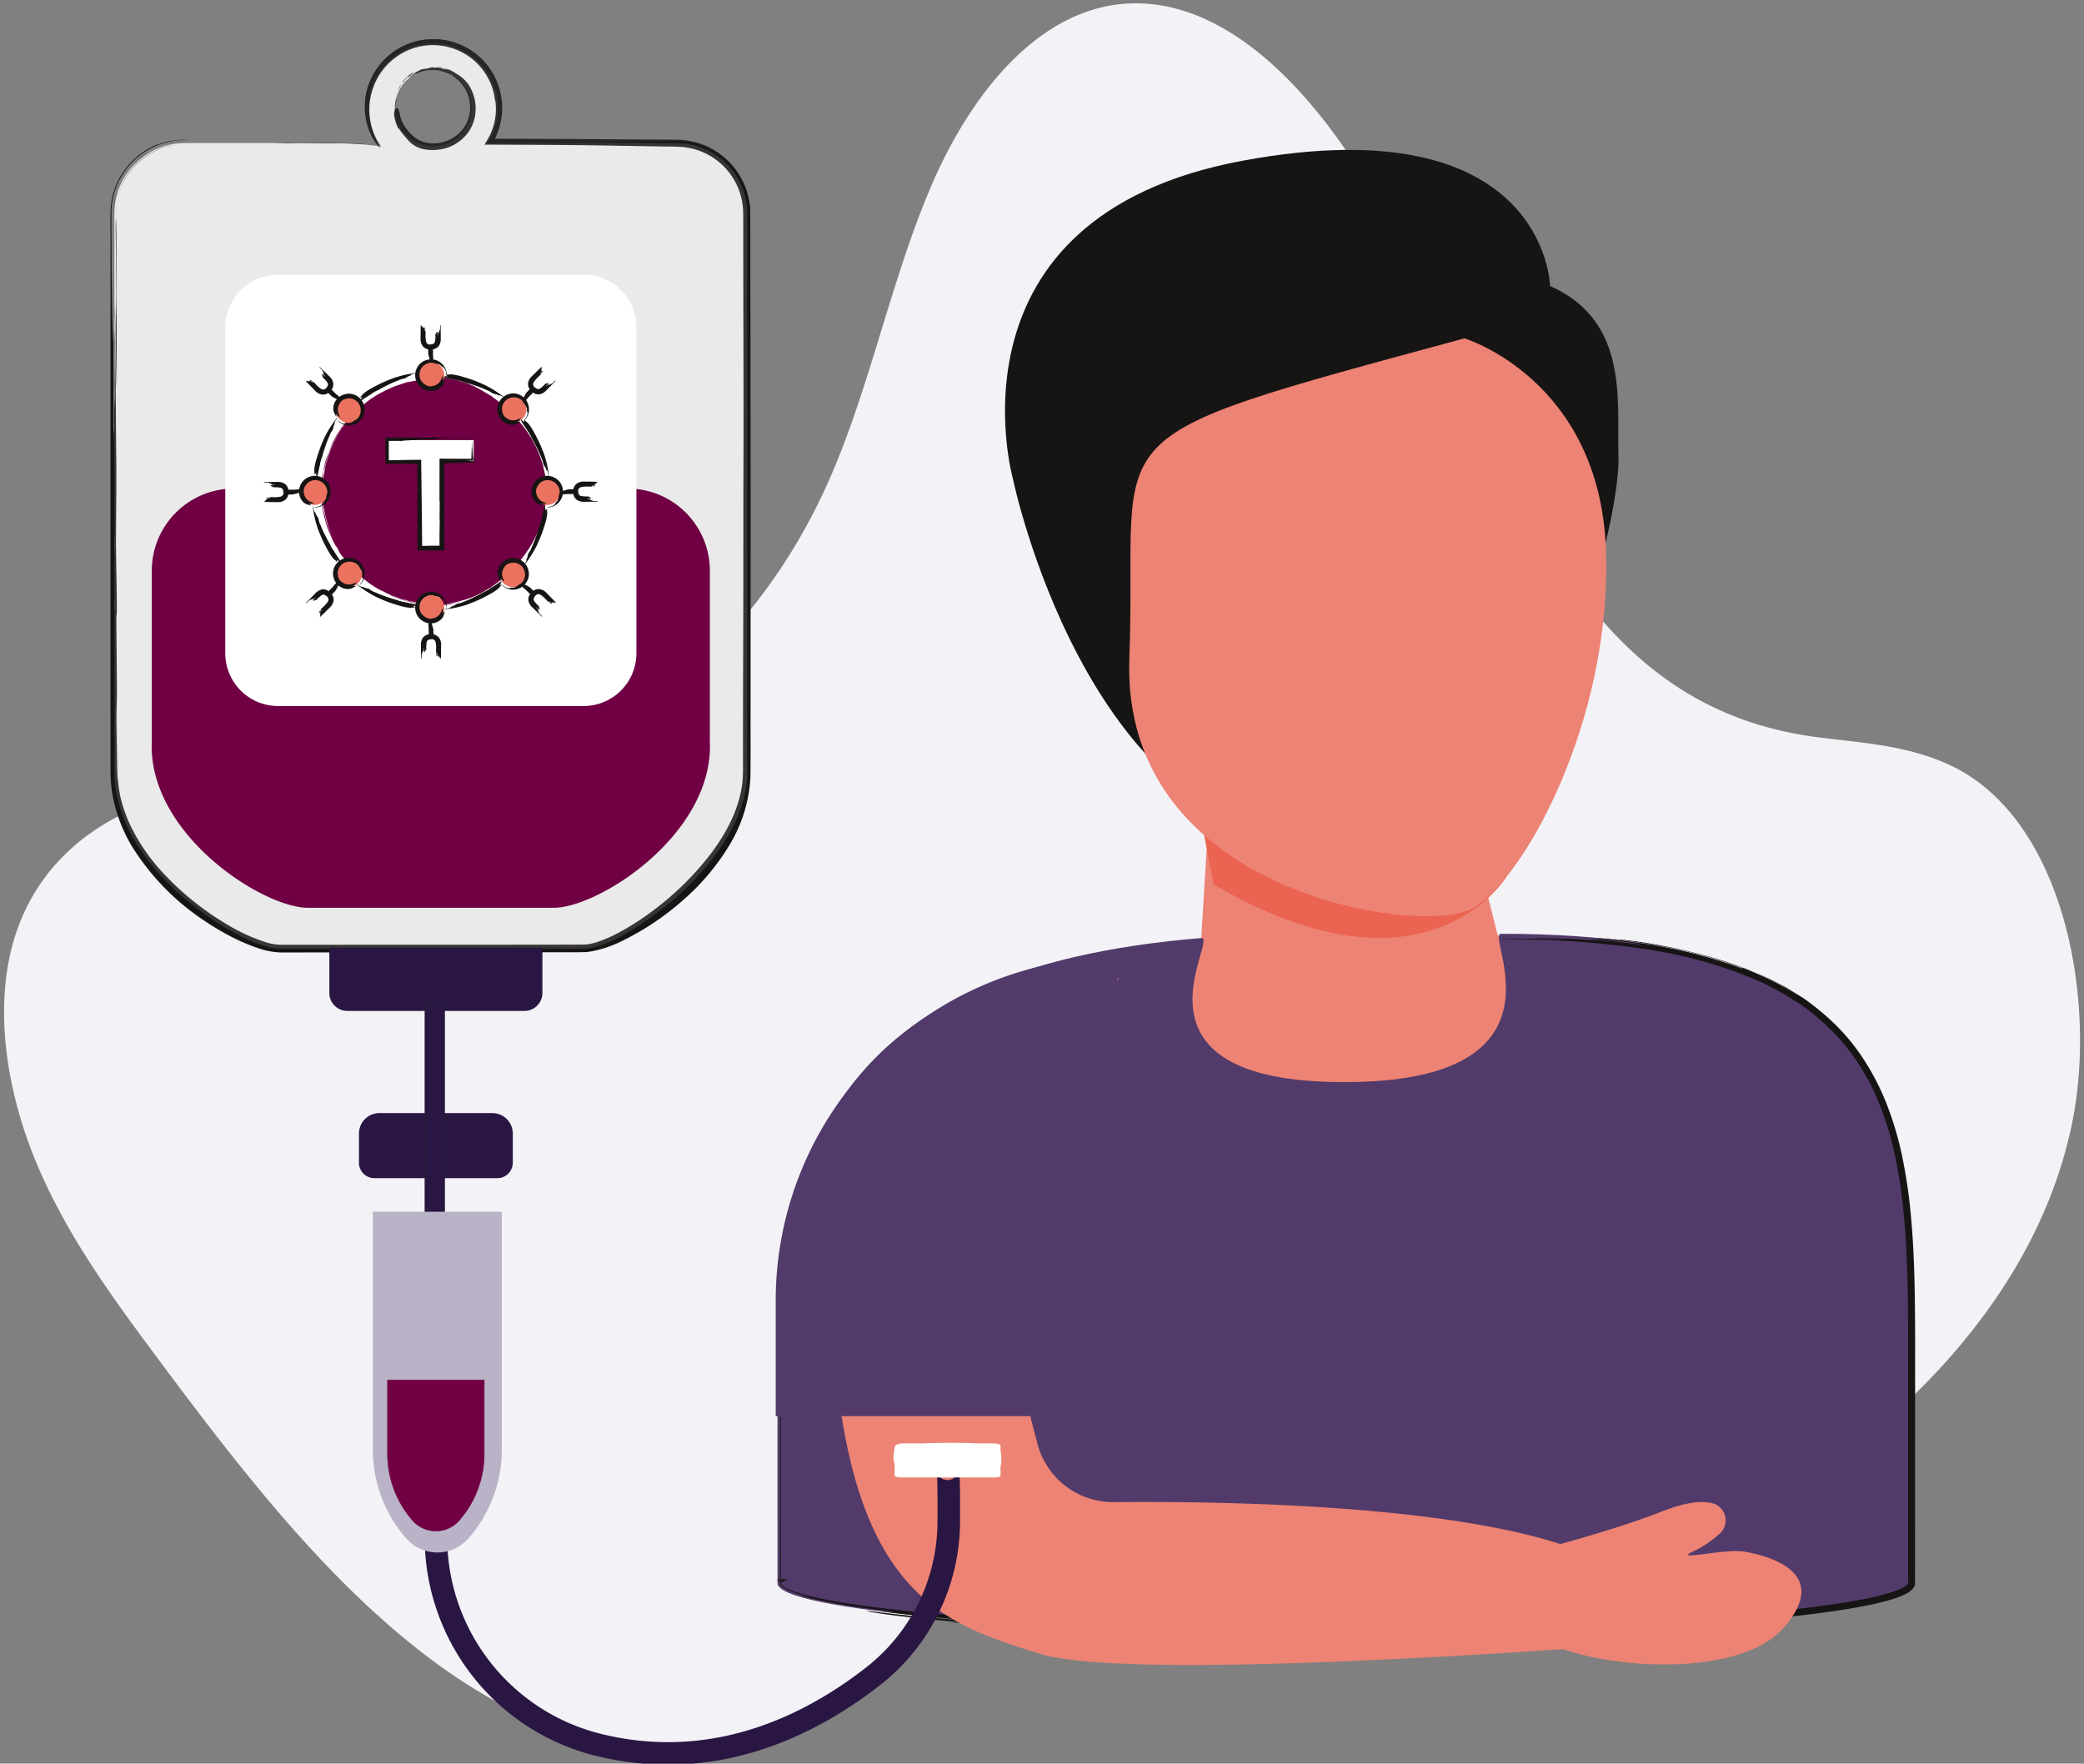 <svg xmlns="http://www.w3.org/2000/svg" width="321.954" height="272.438" viewBox="0 0 321.954 272.438"><rect x="0" y="0" width="321.954" height="272.438" fill="#808080" stroke="none"/><defs><clipPath id="wsuw67tsxa"><path data-name="Rectangle 676" d="M0 0h278.802v266.409H0z" fill="none"/></clipPath><clipPath id="atvr6iwt5b"><path data-name="Rectangle 671" d="M0 0h12.604v12.828H0z" fill="none"/></clipPath><clipPath id="7231biiwgc"><path data-name="Rectangle 672" d="M0 0h98.363v140.752H0z" fill="none"/></clipPath></defs><path data-name="Path 12766" d="M5281.968 3233.362c-16.885-12.175-30.737-30.172-44.07-48.1-6.888-9.264-13.817-18.765-18.412-29.855s-6.619-24.175-3.187-34.906c4.443-13.892 16.871-20.793 29.116-22.573 6.531-.95 13.2-.771 19.882-.592a134.215 134.215 0 0 0 17.436-.284c25.105-2.612 47.659-20.478 59.333-47 6.389-14.518 9.6-31.2 15.926-45.762s17.062-27.513 30.939-27.8c17.67-.368 32.992 19.391 42.34 39.237 10.111 21.466 18.009 42.475 30.738 56.711 8.25 9.226 18.529 15.605 32.757 17.423 6.77.865 13.661 1.225 20.2 4.2 17.989 8.184 23.1 36.82 18.981 55.97-2.888 13.424-9.564 24.787-17.492 34.146-17.373 20.553-41.521 32.4-66.763 32.748-9.122.127-18.525-1.149-27.9-2.427-19.323-2.631-38.522-5.263-54.875 4.408-10.991 6.5-19.443 18.063-30.75 23.811a38.191 38.191 0 0 1-17.482 4.049c-12.371-.011-25.392-5.237-36.717-13.404z" transform="translate(-5213.946 -2975.972)" fill="#f3f2f7" stroke="transparent"/><g data-name="Group 4948"><g data-name="Group 4955" transform="translate(17.063 6.03)" clip-path="url(#wsuw67tsxa)"><g data-name="Group 4954"><g data-name="Group 4953" clip-path="url(#wsuw67tsxa)"><path data-name="Path 12385" d="M97.78 72.323c.024.041.047-1.148.058.7l-.034 16.311.038.419-.055 13.983v9.907a28.243 28.243 0 0 1-.111 3.227 23.425 23.425 0 0 1-4.966 11.646c.145-.17.222-.246-.292.439a40.461 40.461 0 0 1-10.215 9.029c-.644.406-1.3.789-1.953 1.152-.512.281-.639.363-.719.414a18.765 18.765 0 0 1-5.828 2.064c-.692.071-1.563.028-2.343.043l-2.4.007-4.817.014-9.682.03-19.62.062-4.974.015-2.5.008h-1.243a8.194 8.194 0 0 1-1.184-.125 20.6 20.6 0 0 1-4.669-1.615 37.627 37.627 0 0 1-4.4-2.434 40.911 40.911 0 0 1-7.833-6.5 28.319 28.319 0 0 1-5.651-8.619 20.947 20.947 0 0 1-1.562-8.615C.814 110.925.8 108 .79 105.132.795 96.623.8 85.77.8 77.476.67 78.748.6 58.529.469 62.564c0-5.526.007-13.829-.031-14.255C.336 47.014.167 42.79.15 28.064a11.343 11.343 0 0 1 8.627-10.5 12.232 12.232 0 0 1 1.623-.287l1.1-.062c.8-.009.731-.019.232-.029a13.824 13.824 0 0 0-2.453.19c-1.937.349-3.667 1.357-2.16.591a11.511 11.511 0 0 0-7.071 9.7 26.88 26.88 0 0 0-.043 2.042v17.826C0 58.068 0 68.556 0 79.054s.008 21 .012 31.573v3.967a21.164 21.164 0 0 0 .358 4.059 23.6 23.6 0 0 0 2.9 7.6 37.539 37.539 0 0 0 11.277 11.6c.765.525 1.834 1.2 3.195 1.952a30.259 30.259 0 0 0 5.05 2.255 11.929 11.929 0 0 0 3.4.67h3.645l8.22-.008 19.354-.014 10.673-.005c1.833-.014 3.6.025 5.526-.03a17.342 17.342 0 0 0 5.441-1.726 41.59 41.59 0 0 0 9.367-6.261 35.552 35.552 0 0 0 7.206-8.534 22.386 22.386 0 0 0 3.238-10.362c.062-3.533.016-6.9.031-10.169 0-13.05.008-23.974.011-30.314v-2.3l-.054-42.343-.012-2.018-.057-1.05c-.024-.35-.1-.7-.15-1.045a11.307 11.307 0 0 0-8.189-8.8 11.472 11.472 0 0 1 3.38 1.591 11.67 11.67 0 0 1 2.423 2.308 11.222 11.222 0 0 0-6.8-4.056 16.528 16.528 0 0 0-3.18-.177l-2.18.014c-11.783.057-5.108.124-.575.215 3.26.041-1.148.1 3.956.142h-9.219c-.423.038 11.356-.019 8.8.043l-11.2.007c1.27.064 12.774-.008 12.187.1-1.969-.043-10.35-.084-11.057-.033l5.39.015c-11.348.02-17.6.08-7.243.149l-12.483-.02h.029l6.923.015h-6.475l1.131.026 4.914.015h-4.3l3.663.059 12.765.1 4.186.006 2.089.006.993.053.982.152A10.364 10.364 0 0 1 96 22.75a10.242 10.242 0 0 1 1.563 3.626 10.986 10.986 0 0 1 .229 1.97c.024.672.005 1.39.011 2.082l-.003 8.386-.018 33.509" transform="translate(0 -1.627)" fill="#171414"/><path data-name="Path 12386" d="M41.9 16.636a9.979 9.979 0 1 1 16.4-.493h29.254a10.89 10.89 0 0 1 10.889 10.89v86.362c0 13.566-19.236 27.209-25.251 27.209H26.255C20.241 140.6.678 128.129.678 113.394V27.032a10.89 10.89 0 0 1 10.891-10.89h23.695a38.426 38.426 0 0 1 4.156.225zm2.1-5.924a5.924 5.924 0 1 0 5.924-5.924A5.925 5.925 0 0 0 44 10.712" transform="translate(-.064 -.069)" fill="#eaeaea"/><g data-name="Group 4949" opacity=".85"><g data-name="Group 4948"><g data-name="Group 4947" transform="translate(43.813 4.324)" clip-path="url(#atvr6iwt5b)"><path data-name="Path 12387" d="m49.534 8.571.193-.307a1.188 1.188 0 0 1-.127.136.315.315 0 0 0-.066.17" transform="translate(-48.503 -5.106)" fill="#171414"/><path data-name="Path 12388" d="m49.967 7.956.039-.051.026-.05z" transform="translate(-48.544 -5.068)" fill="#171414"/><path data-name="Path 12389" d="M50.368 7.41a2.86 2.86 0 0 0-.214.242 1.7 1.7 0 0 0 .214-.242" transform="translate(-48.562 -5.025)" fill="#171414"/><path data-name="Path 12390" d="M50.006 7.8c.035-.022.06-.027.031.032l.1-.161a1.294 1.294 0 0 1-.133.127" transform="translate(-48.548 -5.051)" fill="#171414"/><path data-name="Path 12391" d="m50 7.817-.1.072a1.142 1.142 0 0 0 .1-.072" transform="translate(-48.537 -5.064)" fill="#171414"/><path data-name="Path 12392" d="M49.714 7.25c.035-.06.106.021.177-.093a3.546 3.546 0 0 1 .569-.674c.081-.116.33-.142.42-.243.22-.222.87-.743.455-.5a5.769 5.769 0 0 0-1.4 1.2 6.589 6.589 0 0 0-.8 1.334c-.06.135-.127.256-.194.378.1-.154.177-.323.3-.488.155-.219.223-.565.473-.922" transform="translate(-48.446 -4.861)" fill="#171414"/><path data-name="Path 12393" d="M48.636 11.295a18.262 18.262 0 0 1-.025-.195 4.435 4.435 0 0 0 .161-.87l-.085.118c-.033.169 0 .195.048.05a2.693 2.693 0 0 0-.18 1.006c.029-.02.062-.014.081-.109" transform="translate(-48.41 -5.292)" fill="#171414"/><path data-name="Path 12394" d="M48.551 11.726v-.2l-.009.007a.673.673 0 0 1-.007.2c.025 0 .009 0 .015-.007" transform="translate(-48.408 -5.415)" fill="#171414"/><path data-name="Path 12395" d="M51.162 6.2a5.672 5.672 0 0 1 2.258-.89.324.324 0 0 1 .177-.06 1.092 1.092 0 0 0 .187.009c.113-.016.229-.011.342-.018l.12-.014c.063-.015.044-.031 0-.044a1.1 1.1 0 0 1-.123-.032l.123.032a1.183 1.183 0 0 0 .186.021 2.529 2.529 0 0 1 .328.012 1.851 1.851 0 0 1-.328-.012l-.193.024-.055.012a5.725 5.725 0 0 1 .779.029 1.455 1.455 0 0 1 .164.008 1.184 1.184 0 0 1 .482.1l.134.037-.016-.014.048.023a4.72 4.72 0 0 1 .56.175l.387.079.1.1a.646.646 0 0 1 .221.048c-.082-.075-.157-.148-.231-.208-.105-.1-.32-.007-.433-.157.113.149.328.053.433.157.074.06.148.133.231.208a1.34 1.34 0 0 1 .516.348 1.778 1.778 0 0 1-.516-.348.646.646 0 0 0-.221-.048l-.1-.1-.387-.079a5.576 5.576 0 0 1 1.042.51 5.75 5.75 0 0 1 2.57 6.421 5.436 5.436 0 0 1-2.347 3.134 5.82 5.82 0 0 1-3.529.893 4.691 4.691 0 0 1-3.214-1.571 7.171 7.171 0 0 1-1.058-1.467 5.153 5.153 0 0 1-.56-1.684c-.278-1.207-.67-.594-.7-.5a2.1 2.1 0 0 0-.062 1.328 8.237 8.237 0 0 0 .7 1.915c-.266-.568-.1-.392.193.035s.829 1.044 1.222 1.5a4.373 4.373 0 0 0 2.653 1.407 7.43 7.43 0 0 0 3.326-.263 5.9 5.9 0 0 0 1.582-.777 6.142 6.142 0 0 0 2.728-4.012 6.773 6.773 0 0 0-.922-4.883 5.422 5.422 0 0 0-1.838-1.708 7.319 7.319 0 0 0-1.42-.786 4.808 4.808 0 0 0-1.9-.312 5.738 5.738 0 0 1 1.849.316c.462.172-.363-.015-.681-.038-.136-.014-.321-.177-.465-.168a3.509 3.509 0 0 0-.894-.01c-.136.018-.12-.091-.189-.076-.442.035-.756.2-1.028.225a5.036 5.036 0 0 0-.578.081 1.543 1.543 0 0 0-.343.1l-.212.106a.22.22 0 0 1 .137.068c-.106.035-.266.062-.37.1.1-.043.264-.069.37-.1a.22.22 0 0 0-.137-.068 6.5 6.5 0 0 0-1.493 1.021h.012a2.724 2.724 0 0 1 .9-.511c-.148.049-.147.014.01-.07l.145-.012a4.559 4.559 0 0 1-.787.438l-.136.146c-.086.046-.1.018-.137.008l-.158.129a5.907 5.907 0 0 0 .546-.259" transform="translate(-48.395 -4.776)" fill="#171414"/><path data-name="Path 12396" d="m55.065 5.251-.163.016a5.664 5.664 0 0 1 .655.032 1.185 1.185 0 0 0-.492-.048" transform="translate(-49.011 -4.821)" fill="#171414"/></g></g></g><g data-name="Group 4952" opacity=".85"><g data-name="Group 4951"><g data-name="Group 4950" transform="translate(.477)" clip-path="url(#7231biiwgc)"><path data-name="Path 12397" d="M6.444 19.126a11.084 11.084 0 0 0-3.336 2.852A10.5 10.5 0 0 1 4.67 20.4c.368-.31.674-.512.934-.724l.84-.55" transform="translate(-.771 -1.811)" fill="#171414"/><path data-name="Path 12398" d="m1 26.255-.2.76a5.229 5.229 0 0 0-.113.66A11.086 11.086 0 0 1 1 26.255" transform="translate(-.542 -2.486)" fill="#171414"/><path data-name="Path 12399" d="M.535 34.233v-3.865 3.865" transform="translate(-.527 -2.875)" fill="#171414"/><path data-name="Path 12400" d="M.7 27.937c-.086.463-.138.692-.032-.081v-.033a7.327 7.327 0 0 0-.116 1.143c-.022.386-.034.772-.025 1.162 0-.408.017-.8.044-1.168A6.18 6.18 0 0 1 .7 27.937" transform="translate(-.527 -2.634)" fill="#171414"/><path data-name="Path 12401" d="M.716 27.8a10.749 10.749 0 0 1 .336-1.381A9.248 9.248 0 0 0 .716 27.8" transform="translate(-.545 -2.502)" fill="#171414"/><path data-name="Path 12402" d="M.967 28.924c.012.766-.093.585-.07 2.1l.077 9.917C1 42.453.881 44.843.9 46.353c.03 3.563.171 12.653.165 7.3-.025-8.055-.042-13.31-.063-20.539.072-2.931-.41-5.88.741-8.516a10.65 10.65 0 0 1 5.984-5.92 11.672 11.672 0 0 1 4.686-.717 13.986 13.986 0 0 0-3.109.224 10.91 10.91 0 0 0-3.093 1.177 10.247 10.247 0 0 0-3.621 3.512 11.031 11.031 0 0 0-1.208 2.733 12.071 12.071 0 0 0-.415 3.317" transform="translate(-.562 -1.699)" fill="#171414"/><path data-name="Path 12403" d="m40.748 17.817-2.276-.088c-3.382-.143-6.937-.065-10.489-.051l1.575.053c2.033-.005 2.269-.035.464-.058 4.135.078 8.048-.01 12.046.3a6.155 6.155 0 0 0-1.32-.151" transform="translate(-3.126 -1.671)" fill="#171414"/><path data-name="Path 12404" d="M45.876 18.247 43.54 18l.082.018 2.338.239z" transform="translate(-4.599 -1.704)" fill="#171414"/><path data-name="Path 12405" d="M.634 47.458c0 10.093-.007 19.6-.011 28.875.02.713.044 1.213.032 2.172l-.037 2.178q0 2.034-.005 4.052c0 .47 0 .945.008 1.429v.036c.012.76.028.534.043.064l.039-1.419c-.003.27-.026.955-.039 1.422l-.03 2.182v3.861-3.861c0-.782-.009-1.533-.014-2.285 0-.216-.006-.434-.01-.659C.606 88.6.6 91.673.6 94.752v1.935c.014 2.232.028 4.454-.023 5.832v1.653c0-.1.006-.215.009-.319 0 .244-.007.452-.009.62l-.014 6.995a29.056 29.056 0 0 0 .289 4.632s.156 1.046.273 1.552c.1.313.207.681.335 1.1l.506 1.376a20.89 20.89 0 0 1-.892-3.358 21.519 21.519 0 0 1-.368-5.323 21.519 21.519 0 0 0 .368 5.323 20.89 20.89 0 0 0 .892 3.358 31.152 31.152 0 0 0 3.6 6.428 23.9 23.9 0 0 1-3.6-6.428l-.506-1.376c-.128-.416-.24-.783-.335-1.1-.118-.506-.273-1.552-.273-1.552a29.056 29.056 0 0 1-.287-4.628c-.005 1.14-.021 2.289.074 3.443a18.505 18.505 0 0 0 .65 3.413 24 24 0 0 0 2.941 6.369 38.437 38.437 0 0 0 7.506 8.418 42.2 42.2 0 0 0 9.324 6.085 21.283 21.283 0 0 0 2.593 1.019 8.959 8.959 0 0 0 2.759.489l5.514.005 11.027.009 22.283.018 5.668.005c.96-.016 1.877.042 2.879-.036a11.42 11.42 0 0 0 2.809-.789 39.306 39.306 0 0 0 9.889-6.213 42.548 42.548 0 0 0 8.529-9.4 25.816 25.816 0 0 0 2.783-5.654 17.832 17.832 0 0 0 .932-6.188c.027-8.234.053-16.346.081-24.381l.07-46.7q.008-5.759.014-11.538l.005-2.9a11.7 11.7 0 0 0-.406-2.988 11.313 11.313 0 0 0-3.049-5.177 12.161 12.161 0 0 0-2.447-1.821 11.771 11.771 0 0 0-2.864-1.095 12.612 12.612 0 0 0-1.519-.258c-.51-.025-1.04-.071-1.523-.062l-2.963-.015-12-.081-12.679-.049s0 .009.005-.008a10.605 10.605 0 0 0 .539-8.2A10.576 10.576 0 0 0 53.39.585a10.62 10.62 0 0 0-13.465 6.462 11.571 11.571 0 0 0-.406 1.471 11.635 11.635 0 0 0-.157 1.368 9.942 9.942 0 0 0 1.153 5.335c.763 1.337 1.173 1.6 1.157 1.506.005-.112-.314-.648-.575-1.237a13.1 13.1 0 0 1-.54-1.391A10.188 10.188 0 0 1 40.8 7.1a9.937 9.937 0 0 1 5.149-5.329 9.714 9.714 0 0 1 9.036.63 9.584 9.584 0 0 1 4.13 10.906 9.768 9.768 0 0 0 .389-3.428c-.025-.582-.052-.625.031-.246a9.837 9.837 0 0 1-.006 2.328 9.425 9.425 0 0 1-.86 2.9 14.9 14.9 0 0 1-.838 1.453l10.439.044c3.555.024 7.129.065 10.121.127l7.366.119c.637.011 1.3.006 1.935.029l.932.059.93.151A10.312 10.312 0 0 1 97.8 26.7c.027.7.007 1.449.014 2.175v4.432c.017 11.893.072 24.334.021 35.874 0 5.773-.01 11.9-.015 18.8l-.038 13.306-.01 6.589v3.284c0 1.088.017 2.206-.048 3.226-.346 4.19-2.386 8.113-4.947 11.5a45.575 45.575 0 0 1-9.192 8.972 39.407 39.407 0 0 1-5.466 3.423 19.177 19.177 0 0 1-2.936 1.234 9.43 9.43 0 0 1-1.492.346c-.447.044-1.03.034-1.577.036l-13.332.016-27.489.006h-4.582a8.09 8.09 0 0 1-.847-.022 8.781 8.781 0 0 1-1.627-.314 27.669 27.669 0 0 1-6.117-2.775 44.218 44.218 0 0 1-9.954-8 30.069 30.069 0 0 1-5.12-7.506 22.5 22.5 0 0 1-1.416-4.056 19.188 19.188 0 0 1-.458-3.854l-.087-21.035.063 20.538c.09 2.621 0 1.732-.07-.3-.028-2.06-.072-5.218-.1-6.988-.024-1.521.094-3.909.07-5.432l-.077-9.9c-.024-1.523.082-1.346.071-2.107-.024-4.841-.159-8.572-.13-11.666l.048-6.531c0-1.307 0-2.6.006-3.984a498.41 498.41 0 0 1-.031-2.617 8.635 8.635 0 0 1-.111 1.193l.035-4.361-.036 4.361a8.635 8.635 0 0 0 .112-1.193L.772 42.815l-.009.091c.011 4 0 7.893-.063 12.043.024-1.794.053-1.573.059.473-.019.522-.036 1.048-.053 1.565-.03-3.561-.06-7.115.016-10.487l-.035-2.28a6.618 6.618 0 0 1 .076-1.314c0-.779-.006-1.567-.008-2.358l-.12 6.91" transform="translate(-.53)" fill="#171414"/><path data-name="Path 12406" d="M.637 97.6c0-.544-.005-1.212-.008-1.925l-.015 7.763c.051-1.373.037-3.6.023-5.839" transform="translate(-.535 -9.058)" fill="#171414"/></g></g></g><path data-name="Path 12407" d="M80.517 76.7a12.7 12.7 0 0 1 12.75 12.541v26.488c.682 14.362-17.333 25.913-24.306 25.739h-37.6c-6.973.174-24.989-11.377-24.307-25.739V89.241A12.7 12.7 0 0 1 19.808 76.7z" transform="translate(-.666 -7.262)" fill="#700043"/><path data-name="Path 12408" d="M27.724 106.843h47.254a8.155 8.155 0 0 0 8.132-8.131V48.345a8.155 8.155 0 0 0-8.132-8.131H27.724a8.154 8.154 0 0 0-8.131 8.131v50.367a8.155 8.155 0 0 0 8.131 8.131" transform="translate(-1.855 -3.807)" fill="#fff"/><path data-name="Path 12409" d="M70.746 75.323A17.948 17.948 0 1 1 52.8 57.368a18.108 18.108 0 0 1 17.946 17.955" transform="translate(-3.299 -5.432)" fill="#fff"/><path data-name="Path 12410" d="M54.216 53.249c.015 0 .032-.008.038.005.015.041-.037.073-.023.115h.025c-.011.032-.025.064-.037.1 0 .062.009.124.017.186h.021a.337.337 0 0 1 0 .1v.016a.04.04 0 0 0 .019.006.344.344 0 0 1-.005.045c.049.18.106.364.163.563a.579.579 0 0 1 .057.124 1 1 0 0 1-.011.2c.09-.009.133.134.223.106 0 .039-.005.1.02.1a.24.24 0 0 1 .208.143c.011.041-.022.1-.006.118s.053-.053.078-.03c.028-.3 0-.591 0-.894a5.266 5.266 0 0 1-.035-.979v-.016a.757.757 0 0 0-.034-.3c-.021-.038-.046-.076-.071-.115a.6.6 0 0 1-.044.049c0-.039 0-.078-.012-.093-.038-.083-.082-.036-.143 0-.027.023-.067-.008-.1.027v-.064c-.025 0 .013.08-.028.062.009-.025-.006-.053 0-.079-.034.009-.014.09-.047.086-.007-.014.046-.073 0-.079-.009 0-.01.025-.011.038-.013-.08-.053-.124-.1-.051 0-.025.02-.062.014-.089 0 .013-.011.036-.012.049v-.046l-.017.008a.079.079 0 0 0-.01.034v-.03a.229.229 0 0 0-.04.025c-.027.036-.067.071-.068.09a4.376 4.376 0 0 0-.039.473" transform="translate(-5.133 -4.984)" fill="#171414"/><path data-name="Path 12411" d="M53.687 50.427a3.651 3.651 0 0 0 .111 1.027.6.6 0 0 0 .659.347c.394-.034.6-.148.687-.428a5.5 5.5 0 0 0 .062-1.221c.035 0 .088.074.105 0 .054-.3.124-.3.195-.3.035 0 0 .223.034.148 0 .223.015.594.052.371.035-.074 0-.371.054-.445s.105.075.158 0v-.3c.035-.074.105.074.105 0a5.961 5.961 0 0 0 .021-.817c.035 0 .071-.074.088.074l.023 1.962a1.906 1.906 0 0 1-.31 1.19 1.484 1.484 0 0 1-1.2.554 1.543 1.543 0 0 1-1.236-.48 1.822 1.822 0 0 1-.379-1.218l.026-1.961c.018-.3.088-.073.139.149-.017-.074.035-.074.018-.148.053 0 .139.149.157.446v-.223c.017-.074.053 0 .087 0 0 .074 0 .148.017.148h.071v-.3c0 .074 0 .148.017.149h.07c.017.148-.019.371 0 .52h.053a4.974 4.974 0 0 0 0-.52c.017.074.035.074.071.075a4.224 4.224 0 0 0 .014.668v-.223c.088.148.015.52.033.742" transform="translate(-5.01 -4.62)" fill="#171414"/><path data-name="Path 12412" d="M68.855 75.325a2 2 0 0 0 .542 1.441c.486.346 1.3.181 1.259.521a17.557 17.557 0 0 1-4.026 8.854c-.177.212-.577-.225-1.052-.276a2.15 2.15 0 0 0-1.5.479 2 2 0 0 0-.492 1.487c.072.457.573.814.347 1a15.772 15.772 0 0 1-9.548 3.94c-.6 0 1.39-1.575-1.617-1.834-1.541-.133-1.574 1.579-2.258 1.436a17.322 17.322 0 0 1 .171-34.135c.3-.06.395.509.787.915a2.009 2.009 0 0 0 1.361.582c2.3-.331 1.411-1.86 1.556-1.86 2.947 0 6.469 1.506 9.493 4.012.067.056-.6.939-.532 1 .407.346.247.966.633 1.347a2.9 2.9 0 0 0 1.735.547c.428-.052.521-.364.674-.185.072.083.162-.06.233.024a17.418 17.418 0 0 1 4.05 8.88c.037.3-.611.076-1.071.378a2.167 2.167 0 0 0-.745 1.443" transform="translate(-3.43 -5.48)" fill="#700043"/><path data-name="Path 12413" d="M37.245 83.571a10.418 10.418 0 0 1-.552-1.681c-.041-.014-.041-.013-.255-.828.023.013-.157-.722-.2-1.2.023.2.036.435.1.751s.16.717.279 1.248a17.376 17.376 0 0 0 1.519 3.684c-.328-.591-.551-1.211-.884-1.971" transform="translate(-3.431 -7.561)" fill="#fefefe"/><path data-name="Path 12414" d="m36.359 79.152-.034-.142c.1.56.142 1.131.283 1.682a11.928 11.928 0 0 1-.249-1.54" transform="translate(-3.439 -7.481)" fill="#fefefe"/><path data-name="Path 12415" d="M36.638 72.8c-.009.156.2-.687.223-.664a10.389 10.389 0 0 1 .654-2l.081-.292a15.184 15.184 0 0 0-1.162 3.944 7.354 7.354 0 0 1 .2-.988" transform="translate(-3.45 -6.613)" fill="#700043"/><path data-name="Path 12416" d="m37.074 71.577.126-.477c-.122.393-.416 1.3-.129.475" transform="translate(-3.499 -6.732)" fill="#fefefe"/><path data-name="Path 12417" d="M36.615 72.691c-.282 1.192.184-.714-.088.488.088-.4.195-.87.088-.488" transform="translate(-3.458 -6.869)" fill="#fefefe"/><path data-name="Path 12418" d="m38.715 67.525-.609 1.145c-.2.382-.346.792-.522 1.187l.442-.978z" transform="translate(-3.558 -6.393)" fill="#700043"/><path data-name="Path 12419" d="M38.9 67.156c-.184.282-.432.752-.22.318.234-.4.461-.7.652-1.012a6.338 6.338 0 0 1 .683-.93c-.16.222-.343.427-.484.663.072-.085 1.025-1.375 1.041-1.305.726-.841-.616.584.348-.493a20.028 20.028 0 0 0-2.127 2.8l.531-.77a16.84 16.84 0 0 0-1.384 2.5c.227-.46.553-1.083.961-1.764" transform="translate(-3.592 -6.097)" fill="#700043"/><path data-name="Path 12420" d="M41.8 63.711c.3-.314.732-.673 1.076-1s.677-.55.751-.645a5.77 5.77 0 0 0-1.141.98c-.207.168-.845.77-.607.505.1-.088-.362.438-.081.161" transform="translate(-3.949 -5.876)" fill="#700043"/><path data-name="Path 12421" d="m44.641 61.43.515-.379-.342.228h-.056l-.986.781c.38-.251.47-.394.869-.631" transform="translate(-4.144 -5.78)" fill="#700043"/><path data-name="Path 12422" d="M44.607 61.07c.519-.3.791-.527 1.4-.846a12.934 12.934 0 0 0-1.332.8 6.523 6.523 0 0 0-.854.613l.055-.052-.413.334a7.284 7.284 0 0 0-.752.667c.7-.688 2.164-1.632 1.892-1.519" transform="translate(-4.044 -5.702)" fill="#700043"/><path data-name="Path 12423" d="m43.7 61.9.541-.445z" transform="translate(-4.138 -5.818)" fill="#700043"/><path data-name="Path 12424" d="M47.188 59.958 46 60.576l.3-.144z" transform="translate(-4.355 -5.677)" fill="#700043"/><path data-name="Path 12425" d="M45.585 60.655c.946-.526-.537.252.358-.237.222-.167-1.277.782-1.33.85.227-.138.86-.581.972-.613" transform="translate(-4.224 -5.718)" fill="#700043"/><path data-name="Path 12426" d="M48.2 59.531a9.622 9.622 0 0 1 1.015-.433 9.622 9.622 0 0 0-1.015.433" transform="translate(-4.564 -5.595)" fill="#700043"/><path data-name="Path 12427" d="m50.917 58.589.206-.072.822-.189c.131-.008.207.129.286.253s.148.262.231.387a2.228 2.228 0 0 0 1.283.864c-.091-.034.025-.022.044-.031s-.07 0-.5-.192c-.143-.041-.428-.232-.39-.191a1.368 1.368 0 0 1-.389-.45c-.1-.139-.2-.317-.308-.486a.343.343 0 0 0-.223-.177 1.806 1.806 0 0 0-.3.063l-1.073.273.522-.124c-.569.148-.9.232-1.152.314a4 4 0 0 0-.661.234 14.007 14.007 0 0 1 1.607-.476" transform="translate(-4.669 -5.52)" fill="#700043"/><path data-name="Path 12428" d="M50.632 58.472a7.123 7.123 0 0 0-.913.259 12.149 12.149 0 0 1 1.258-.38c-.06 0-.982.214-.648.12-.1.081-1.233.409-.744.32a10.993 10.993 0 0 0-1.579.557l-.321.177a17.6 17.6 0 0 1 2.947-1.053" transform="translate(-4.515 -5.525)" fill="#700043"/><path data-name="Path 12429" d="M54.119 59.64a1 1 0 0 0 .432 0 2.148 2.148 0 0 1-.239 0 2.5 2.5 0 0 0 1.277-.458 1.087 1.087 0 0 0 .34-1.037 1.716 1.716 0 0 1-.029-.274c.067-.042.175-.006.258-.009.174.013.339.02.5.043.326.033.636.084.951.128a13.951 13.951 0 0 1 4.38 1.578c.71.344-.662-.369-.735-.408.227.053.679.363 1.018.506a13.534 13.534 0 0 0-2.108-1.058 3.761 3.761 0 0 0-.751-.226c-.139-.067-.73-.253-.877-.3a15.741 15.741 0 0 0-1.573-.287c-.243-.024-.472-.055-.745-.058a1.188 1.188 0 0 0-.249 0 1.08 1.08 0 0 0-.11.019c-.033.025-.024.068-.028.1a1.607 1.607 0 0 0 .042.271 1.806 1.806 0 0 1 .026.221c-.021.169 0-.011-.046-.276-.027-.155-.051-.3.018-.325.072 0 .062-.028-.031.026a1.167 1.167 0 0 0 .035.406 1.433 1.433 0 0 1 .01.317l.009-.066a.916.916 0 0 1-.278.672 1.747 1.747 0 0 1-.78.4 1.526 1.526 0 0 1-1.353-.183c.387.213.7.308.186.141a2.152 2.152 0 0 1-.362-.241 2.5 2.5 0 0 1-.741-.872 2.511 2.511 0 0 0 .834.987 1.393 1.393 0 0 0 .718.253" transform="translate(-4.977 -5.47)" fill="#700043"/><path data-name="Path 12430" d="M53.016 59.047c-.381-.531-.343-.543-.351-.5 0 .014 0 .024-.051-.053a1.51 1.51 0 0 0-.143-.2.371.371 0 0 0-.215-.128.946.946 0 0 0-.287.043c.1-.027.33-.107.469.047a1.657 1.657 0 0 1 .251.362 1.945 1.945 0 0 0 .473.608 1.539 1.539 0 0 1-.145-.182" transform="translate(-4.92 -5.507)" fill="#700043"/><path data-name="Path 12431" d="m58.793 58.119.671.2c-.351-.161-1.445-.317-.671-.2" transform="translate(-5.541 -5.499)" fill="#fefefe"/><path data-name="Path 12432" d="m61.49 59-.36-.1c.207.072.414.148.616.233z" transform="translate(-5.788 -5.577)" fill="#fefefe"/><path data-name="Path 12433" d="M63.751 60.2c.459.253-.06-.1-.6-.379.483.257.712.434.6.379" transform="translate(-5.979 -5.664)" fill="#700043"/><path data-name="Path 12434" d="M66.344 62.8c.31-.494.171-.275 0-.027-.161.226-.387.618-.155.169-.018.047-.162.3-.13.36.015.031-.006.017.024-.074a3.414 3.414 0 0 1 .256-.428" transform="translate(-6.254 -5.918)" fill="#fefefe"/><path data-name="Path 12435" d="M68.636 65.708a1.7 1.7 0 0 1-.707-.1 2.7 2.7 0 0 0 .707.1" transform="translate(-6.431 -6.211)" fill="#700043"/><path data-name="Path 12436" d="M56.484 57.944c-.047.009-.127-.027-.151.018 0 .056.019.11.025.163a1.321 1.321 0 0 1-.025-.165c.025-.043.1-.008.151-.016" transform="translate(-5.334 -5.486)" fill="#700043"/><path data-name="Path 12437" d="m56.741 57.953-.241-.008.241.008" transform="translate(-5.349 -5.486)" fill="#700043"/><path data-name="Path 12438" d="m65.546 61.573-.072-.059z" transform="translate(-6.199 -5.824)" fill="#700043"/><path data-name="Path 12439" d="m36.348 75.379-.026.548.025-.541z" transform="translate(-3.439 -7.137)" fill="#700043"/><path data-name="Path 12440" d="M36.247 75.806a4.3 4.3 0 0 1 .114-1.073c.083-.327.1-.741.279-1.5a19.743 19.743 0 0 0-.3 1.953c-.092.894.006-.7-.093.625" transform="translate(-3.432 -6.933)" fill="#700043"/><path data-name="Path 12441" d="m42.284 63.243.04-.038c.07-.065.034-.031-.04.038" transform="translate(-4.003 -5.981)" fill="#700043"/><path data-name="Path 12442" d="m66.416 90.854-.014-.007a1.8 1.8 0 0 1 .146-.86 1.785 1.785 0 0 0-.132.867" transform="translate(-6.286 -8.52)" fill="#fefefe"/><path data-name="Path 12443" d="M66.415 90.655a1.933 1.933 0 0 0 .239.484c.086.145.2.3.05.394l-.32.247.315-.252c.137-.091.035-.23-.053-.373a2.014 2.014 0 0 1-.248-.474 1.685 1.685 0 0 1 .108-1.062 1.477 1.477 0 0 1 .672-.822A2.39 2.39 0 0 1 68.2 88.5a1.972 1.972 0 0 1 1.011.3.234.234 0 0 0 .193.021.9.9 0 0 0 .148-.167l.322-.406a18.619 18.619 0 0 0 1.176-1.7l-.134.249c.02-.024-.206.35-.594.893-.193.272-.427.586-.693.91-.206.548-.647.031-1.082-.048a1.818 1.818 0 0 0-2.033 1.1 1.485 1.485 0 0 0-.1 1.008" transform="translate(-6.282 -8.194)" fill="#fefefe"/><path data-name="Path 12444" d="M66.509 91.5a2.161 2.161 0 0 1 .178.273.185.185 0 0 1-.053.264c-.425.342-.835.636-1.449 1.083.546-.4.919-.723 1.419-1.11l.03-.024c.138-.137-.044-.319-.126-.487" transform="translate(-6.172 -8.663)" fill="#fefefe"/><path data-name="Path 12445" d="M64.693 93.65c-.4.249-.871.547-1.105.671.124-.112.767-.452 1.105-.671z" transform="translate(-6.02 -8.867)" stroke-linecap="round" stroke-linejoin="round" stroke-width="0" stroke="#700043" fill="none"/><path data-name="Path 12446" d="m63.677 94.511-.193.1.195-.112z" transform="translate(-6.011 -8.947)" fill="#700043"/><path data-name="Path 12447" d="M63.7 94.5v-.021c.137-.072.1-.045 0 .021" transform="translate(-6.031 -8.941)" fill="#700043"/><path data-name="Path 12448" d="m63.337 94.626-.475.272.182-.091c-.244.131-.68.359-.806.4.5-.23.5-.25.5-.277-.265.131-.534.256-.807.37.129-.12.707-.3 1.4-.676" transform="translate(-5.864 -8.959)" fill="#700043"/><path data-name="Path 12449" d="M60.656 95.855c.288-.1.566-.23.846-.351.244-.068-.517.254-.846.351z" transform="translate(-5.743 -9.041)" stroke-linecap="round" stroke-linejoin="round" stroke-width="0" stroke="#700043" fill="none"/><path data-name="Path 12450" d="M59.214 96.239c.208-.048 1.061-.3.54-.163l.477-.148a5.488 5.488 0 0 1-1.018.311" transform="translate(-5.606 -9.082)" fill="#700043"/><path data-name="Path 12451" d="m60.338 95.918.244-.085-.244.085" transform="translate(-5.713 -9.073)" fill="#700043"/><path data-name="Path 12452" d="M66.906 89.453c-.067.083-.068.08-.043.038z" transform="translate(-6.329 -8.469)" stroke-linecap="round" stroke-linejoin="round" stroke-width="0" stroke="#700043" fill="none"/><path data-name="Path 12453" d="M57.178 96.557c-.114.007-.227.024-.342.024.1 0 .189-.014.276-.021z" transform="translate(-5.381 -9.142)" fill="#700043"/><path data-name="Path 12454" d="M68.685 75.753a2.271 2.271 0 0 0 .462 1.448 1.388 1.388 0 0 0 .774.367l.4.073c.107.021.157.045.143.124-.033.233-.078.576-.14.89.055-.028-.129.666-.115.771a16.11 16.11 0 0 1-.766 2.349c-.634 1.582-1.611 3.042-1.222 2.454q.1-.182.2-.371c-.059.135-.12.267-.186.4-.444.721-1.154 1.632-1.5 2.088a20.5 20.5 0 0 0 1.945-2.907A16.585 16.585 0 0 0 70 80.3a15.673 15.673 0 0 1-1.95 4.273 21.867 21.867 0 0 1-1.1 1.563l-.285.356a.253.253 0 0 1-.374.08 2.319 2.319 0 0 0-.758-.281 1.824 1.824 0 0 0-1.592.638l-.087.082a1.905 1.905 0 0 0-.271 1.254 1.477 1.477 0 0 0 .253.506 1.621 1.621 0 0 1 .153.257.23.23 0 0 1-.073.294l-.613.506-.219.123c.38-.268.575-.445.817-.643a.24.24 0 0 0 .032-.349c-.073-.117-.152-.244-.243-.387l.231.382c.07.116.086.281-.034.341-.61.483-.884.689-1.576 1.163.052.009.788-.5-.342.275-.345.193.407-.32-.632.324a19.416 19.416 0 0 1-2.191 1.157c.268-.111.54-.218.8-.341a11.684 11.684 0 0 1-1.7.679 8.527 8.527 0 0 0 1.71-.767 16.028 16.028 0 0 1-2.072.819l.266-.119c-.5.139-.778.261-1.423.389-.6.141.377-.039.041.045-.126.028-1.315.227-1.736.249a11.474 11.474 0 0 0 2.181-.322c-.371.093-.746.167-1.123.229-.352.082.1.021.595-.085a5.563 5.563 0 0 1 .841-.192 13.554 13.554 0 0 1-2.556.473 16.309 16.309 0 0 0 2-.269 15.094 15.094 0 0 1-1.842.321c-.167.014-.337.012-.505.012-.2 0-.531.028-.52-.234.031-.272.083-.32.028-.21a.647.647 0 0 0-.05.234.23.23 0 0 0 .186.215.235.235 0 0 1-.183-.281 1.683 1.683 0 0 1 .124-.387.828.828 0 0 0 .062-.551c-.132-.343-.681-.488-1.169-.563a1.536 1.536 0 0 0-1.407.276 3.366 3.366 0 0 0-.489.6 1.988 1.988 0 0 1-.272.33.531.531 0 0 1-.464.157c-1.21-.29-.159-.011-.712-.127a33.84 33.84 0 0 1-2.338-.738c-.185-.083-.536-.2-.363-.107.523.244 1.088.378 1.629.572-.083-.012.14.12.745.257-.185-.089.359.079 1.075.244a.729.729 0 0 0 .612-.314c.12-.146.2-.278.28-.388.148-.223.265-.35.27-.387l.012.042a1.178 1.178 0 0 1 .8-.393 4.352 4.352 0 0 1 1.014.118l-.059-.018a2.228 2.228 0 0 1 .269.08.855.855 0 0 1 .491.336.469.469 0 0 1 .031.339c-.028.154-.081.233-.177.556a.3.3 0 0 0 .1.327.576.576 0 0 0 .369.066c.225-.008.349 0 .515-.017-.107.015-.24.015-.55.027-.19.005-.376-.01-.435-.187-.062-.141.029-.349.081-.488a1.121 1.121 0 0 0 .089-.322c-.005-.02 0 .043-.112.3a.782.782 0 0 0 .058-.577 1.03 1.03 0 0 0-.654-.391 4.359 4.359 0 0 0-1.043-.138 1.2 1.2 0 0 0-.866.473 1.676 1.676 0 0 1 .211-.18 2.352 2.352 0 0 0-.379.46 2.227 2.227 0 0 1-.52.621.7.7 0 0 1-.288.112.964.964 0 0 1-.272-.026L50 92.966l-.746-.192a20.021 20.021 0 0 1-2.862-1.063l.538.2c-.305-.146-.662-.3-1-.473s-.665-.365-.951-.5c.724.39.343.206.206.148a16.523 16.523 0 0 1-1.686-1.036 20.676 20.676 0 0 1-1.778-1.434s.06.044.015 0a12.011 12.011 0 0 1-1.15-1.116 7.791 7.791 0 0 1-.919-1.155c-.175-.216-.6-.759-.452-.541l.241.312a10.207 10.207 0 0 1-.9-1.288c.451.636-.1-.226-.018-.166-.6-1.009-.11-.062-.2-.179l-.69-1.359-.576-1.414c-.062-.065.385.942.411 1.064a21.665 21.665 0 0 0-.384-.884l.333.818a18.016 18.016 0 0 1-1.269-4.4l.008.131-.139-1.021.086.363c-.11-.547-.058-1.147-.114-1.44l.007.2-.043-.694.068.712A15.422 15.422 0 0 1 36.014 75c.01-.3 0-.613.032-.942l.134-1.028a7.105 7.105 0 0 1-.122 1.142c-.025.681-.052 1.423-.024 1.515.034-.472.074-1.281.081-1.569a4.953 4.953 0 0 0-.057.739 14.483 14.483 0 0 1 .222-2.125l.386-1.75c-.105.3-.164.608-.248.913a7.534 7.534 0 0 1 .381-1.309 7.45 7.45 0 0 0 .256-.773l-.213.843a11.748 11.748 0 0 1 .614-1.714 16.155 16.155 0 0 1 .768-1.593 10.5 10.5 0 0 0-.659 1.274 4.58 4.58 0 0 1 .186-.464l.537-.951c.074-.14.184-.311.738-1.125l-.01-.029c.379-.536 1.454-1.936 1.082-1.383l-.342.411.051-.017a18.123 18.123 0 0 1 1.5-1.7c-.149.164.659-.578.462-.359l.6-.58c.306-.226-1.112 1.065-1.146 1.155.026-.015.321-.275.46-.408-.371.339-.625.614-.891.877a7.832 7.832 0 0 0-.846.918l-.287.407-.013-.043a4.481 4.481 0 0 0-.505.766 14.334 14.334 0 0 0-1.693 3.1c.473-1.146-.346.714-.272.517-.092.3-.276.889-.449 1.442-.123.566-.244 1.117-.332 1.4-.107.384.163-.819-.059.1-.081.613-.12 1.035-.048.643a17.005 17.005 0 0 0-.056 4.482l-.072-.351c.053.466.12.925.185 1.327.085.4.19.735.255.973.019.129.043.2 0 .06a7.233 7.233 0 0 0 .416 1.4c.145.458.4.974.784 1.878-.007-.119-.368-.921-.6-1.5l.087.14a18.59 18.59 0 0 1-1.064-4.834 5.21 5.21 0 0 0 .075.626 19.408 19.408 0 0 1-.079-1.956c.024-.823-.048.6-.035-.025.037-.582.06.149.107-.822a16.836 16.836 0 0 0 3.184 10.938c.049.055-.073-.106-.175-.278.087.14.282.382.54.709a12.814 12.814 0 0 0 .987 1.172 17.584 17.584 0 0 0 3.06 2.68 17.887 17.887 0 0 0 3.421 1.854 12.264 12.264 0 0 0 1.783.588c.181.062-.423-.074.364.122.073.012.277.053.1-.008l.77.212c.14.035.262.082.366.027a.909.909 0 0 0 .284-.278 4.83 4.83 0 0 1 .556-.718 1.45 1.45 0 0 1 .86-.409 3.8 3.8 0 0 1 .962.074 2.088 2.088 0 0 1 .912.364.709.709 0 0 1 .256.446 1.149 1.149 0 0 1-.072.5 1.8 1.8 0 0 0-.127.383c.006.069.091.068.145.066h.2c-.054-.011.488-.045.5-.066a11.822 11.822 0 0 0 3.007-.621l-.248.064a15.961 15.961 0 0 0 2.3-.947c.062-.038-.242.11-.422.195a3.427 3.427 0 0 1 .657-.292c.321-.184.638-.376.947-.578a17.171 17.171 0 0 0 2.4-1.666c.192-.156-.191-.433-.29-.765a1.6 1.6 0 0 1 .053-1.052 1.634 1.634 0 0 1 .617-.873 2.456 2.456 0 0 1 1.01-.355 1.661 1.661 0 0 1 1.051.241c.163.079.247.119.311.018l.319-.4a22.74 22.74 0 0 0 1.175-1.654c.27-.493.5-.913.917-1.76-.072.137-.138.276-.215.409.4-.871.046-.04.384-.781.2-.515.036-.167-.28.512-.22.414-.1.151.04-.154a16.7 16.7 0 0 0 1.526-4.848c.013-.042-.014-.065-.071-.079-.108-.029-.242-.049-.374-.076a1.6 1.6 0 0 1-.8-.346 2.2 2.2 0 0 1-.494-1.513" transform="translate(-3.406 -5.908)" fill="#700043"/><path data-name="Path 12455" d="M72.232 73.091c-.007-.078 0-.044.015.04l.049.282c.014.017-.034.048.034.022v-.018a13.118 13.118 0 0 0-.387-2.016 15.78 15.78 0 0 0-.819-2.287 20.033 20.033 0 0 0-2.532-4.143c-.152-.177-.128-.243-.244-.2a.233.233 0 0 1-.182-.089c.011 0 .025-.085.024-.011.005.02-.062.038-.111.077a1.187 1.187 0 0 1-.894.14c-.014 0-.018.011.018.022a3.238 3.238 0 0 1-1.394-.545 1.354 1.354 0 0 1-.369-.75 1.21 1.21 0 0 0-.245-.588l-.055-.078c-.081-.141.048-.286.038-.308s-.011 0-.042.062a.248.248 0 0 0 .01.3c-.133-.129.008-.363.07-.455l.183-.289c.117-.215.244-.3.156-.349l-.282-.24c-.1-.09-.2-.172-.3-.247-.2-.151-.375-.3-.553-.406.481.355-.5-.318.076.1-1.061-.727-.922-.731-1.8-1.259-.057-.023-.116-.046.064.054a14.7 14.7 0 0 0-1.919-.951c-.675-.282-1.257-.454-1.306-.5l-.438-.1a7.375 7.375 0 0 0-1.146-.3c-.528-.068.017.027-.177.008a6.528 6.528 0 0 0-.981-.129l-.337-.014c-.05 0-.114-.02-.152.007a.666.666 0 0 0 .019.152 1.476 1.476 0 0 1 0 .591 2.854 2.854 0 0 0-.024-.636.281.281 0 0 1 0-.129 1.038 1.038 0 0 1 .14 0l.289.017.558.036c.022-.005-.072-.017-.2-.03a12.873 12.873 0 0 1 4.386 1.305 22.523 22.523 0 0 1 3.519 2.168c.228.185.485.4.6.485.083.03.04.1.018.148l-.093.191.119-.184c.034-.051.1-.139 0-.179a6.777 6.777 0 0 0-1.134-.832c-.233-.173-.458-.357-.7-.519-.28-.177-.243-.222-.358-.307.516.333 1.127.678.445.2 1.348.905-.5-.2.7.6l.193.091a11.416 11.416 0 0 0 .9.738c.11.045.065.139.031.192.019-.045.094-.119.031-.158.041.169-.161.347-.251.526l-.171.274c-.057.091-.144.222-.012.293.31.348.2.9.551 1.269a2.923 2.923 0 0 0 1.344.55 1.141 1.141 0 0 0 .739-.09c.107-.047.218-.187.31-.112a.131.131 0 0 0 .177.036c.064-.031.1.041.137.081.316.386.636.788.926 1.2a17.7 17.7 0 0 1 2.622 5.342c.105.548.312 1.387.426 2.188.026.074.009.177-.08.195a1.1 1.1 0 0 1-.239.041 2.339 2.339 0 0 0-.488.085 1.331 1.331 0 0 0-.647.512c-.234.406.383-.544-.072.226-.182.406-.192.447-.2.423a1.606 1.606 0 0 0-.069.408c-.028.16-.146.058-.056-.43a2.341 2.341 0 0 1 .427-.942 1.229 1.229 0 0 1 .708-.448 4 4 0 0 1 .435-.069c.063-.009.036-.015.038-.026a.762.762 0 0 1-.023-.117 16.91 16.91 0 0 1-.035-.2" transform="translate(-5.329 -5.482)" fill="#700043"/><path data-name="Path 12456" d="M37.667 86.451c-.014.007-.011.042-.043 0-.092-.124-.107-.259-.2-.385h-.027a5.925 5.925 0 0 1-.147-.341l-.333-.611c-.006.009-.013.015-.025 0a3.668 3.668 0 0 1-.155-.333l-.028-.054a.035.035 0 0 0-.027-.012l-.064-.158a18.364 18.364 0 0 1-.9-1.928c-.067-.147-.134-.293-.187-.438-.069-.217-.126-.5-.174-.721-.08.054-.239-.469-.3-.345a1.617 1.617 0 0 0-.094-.376c-.078-.021-.194-.118-.3-.51-.033-.155-.037-.4-.061-.452-.037-.084-.023.209-.06.126a16.263 16.263 0 0 0 .808 3.4c.081.186.353.918.7 1.658s.762 1.487.931 1.792l.034.053a7.533 7.533 0 0 0 .659.961l.318.321-.074-.178a1.933 1.933 0 0 0 .219.285c.226.233.15.061.125-.073-.032-.086.072-.014.014-.142l.146.2c.026-.005-.195-.236-.12-.206a2.8 2.8 0 0 0 .185.238c.006-.048-.2-.281-.158-.29.035.04.129.25.175.24.009 0-.051-.081-.08-.121.2.234.328.341.2.094.057.077.125.2.192.272l-.1-.153.1.139v-.035a1.378 1.378 0 0 0-.072-.11l.068.091a2.663 2.663 0 0 0-.028-.1 2.863 2.863 0 0 0-.151-.31 26.552 26.552 0 0 1-.957-1.491" transform="translate(-3.27 -7.553)" fill="#171414"/><path data-name="Path 12457" d="M49.173 95.719c-.005.014.024.038-.028.033-.161-.021-.272-.11-.43-.139l-.018.021-.362-.142-.7-.211c0 .011 0 .02-.021.015-.1-.028-.225-.083-.36-.135l-.062-.018a.032.032 0 0 0-.028.01L47 95.081a17.788 17.788 0 0 1-2.082-.791 4.725 4.725 0 0 1-.458-.2c-.214-.108-.461-.29-.658-.413-.017.1-.517-.186-.473-.048a1.825 1.825 0 0 0-.345-.215c-.072.039-.225.045-.589-.175-.138-.092-.319-.272-.374-.3-.088-.037.136.174.049.136a16.639 16.639 0 0 0 3.082 1.97c.2.076.934.434 1.738.728s1.662.544 2.013.644l.065.014a7.5 7.5 0 0 0 1.2.225l.473.007-.188-.076a1.832 1.832 0 0 0 .374.048c.339.006.156-.062.037-.139-.088-.039.042-.061-.1-.11l.257.039c.015-.024-.32-.03-.242-.062.1.024.211.022.313.037-.031-.038-.354-.058-.333-.092.056 0 .282.084.307.046a.584.584 0 0 0-.148-.03c.318.028.5.011.215-.072.1.014.238.05.344.058l-.19-.035.179.025-.03-.022-.135-.027.12.017-.1-.053a3.249 3.249 0 0 0-.342-.113 23.54 23.54 0 0 1-1.812-.392" transform="translate(-3.977 -8.8)" fill="#171414"/><path data-name="Path 12458" d="M63.939 93.714c.007.014.043.01 0 .043-.129.1-.267.11-.4.2v.028c-.111.053-.23.1-.352.151l-.631.341c.01.005.016.012 0 .025a3.734 3.734 0 0 1-.344.158l-.055.03a.033.033 0 0 0-.014.027l-.162.064a18.225 18.225 0 0 1-2 .91c-.151.067-.3.134-.454.188-.225.068-.521.124-.745.172.055.08-.487.236-.359.3a1.728 1.728 0 0 0-.389.092c-.023.078-.124.193-.53.3-.159.033-.412.034-.466.058-.087.035.215.024.129.061a16.391 16.391 0 0 0 3.513-.8c.192-.081.95-.358 1.714-.712s1.535-.78 1.849-.955l.055-.034a7.78 7.78 0 0 0 .99-.679l.332-.326-.184.078a2.047 2.047 0 0 0 .294-.226c.24-.233.063-.153-.072-.125-.089.033-.014-.072-.145-.011l.206-.151c0-.026-.244.2-.212.124a2.671 2.671 0 0 0 .245-.191c-.048-.005-.289.2-.3.166.042-.036.257-.135.247-.18a.566.566 0 0 0-.124.082c.241-.2.352-.338.1-.2.08-.059.2-.13.281-.2l-.158.108.142-.107-.035.005a1.213 1.213 0 0 0-.113.074l.094-.071-.1.03a3.3 3.3 0 0 0-.318.158c-.5.347-1.013.68-1.535.989" transform="translate(-5.4 -8.76)" fill="#171414"/><path data-name="Path 12459" d="M73.186 81.9c.014.005.038-.022.033.028-.023.157-.112.263-.141.418l.021.018-.144.35-.212.678c.011 0 .02 0 .014.021-.027.094-.083.219-.135.35l-.018.06a.033.033 0 0 0 .01.028l-.072.158a17.7 17.7 0 0 1-.784 2.027c-.06.153-.122.305-.192.447-.107.207-.285.447-.406.639.1.019-.181.505-.044.464a1.689 1.689 0 0 0-.21.335c.039.072.046.223-.168.578-.091.134-.267.31-.29.364-.036.085.17-.132.134-.046a16.628 16.628 0 0 0 1.935-3c.076-.193.429-.909.723-1.69s.549-1.616.65-1.957l.015-.062a7.41 7.41 0 0 0 .234-1.167c0-.137.007-.3.012-.461l-.078.182a1.834 1.834 0 0 0 .053-.365c.009-.33-.062-.152-.139-.038-.04.084-.061-.042-.111.092l.042-.25c-.023-.015-.033.311-.064.234a2.984 2.984 0 0 0 .042-.305c-.039.03-.063.345-.1.323 0-.054.088-.273.05-.3a.592.592 0 0 0-.031.145c.032-.311.016-.483-.07-.211.015-.1.053-.231.062-.335l-.038.186.028-.175-.022.029a1.185 1.185 0 0 0-.03.13l.019-.115a2.362 2.362 0 0 0-.053.093 3 3 0 0 0-.117.331 23.96 23.96 0 0 1-.408 1.763" transform="translate(-6.669 -7.542)" fill="#171414"/><path data-name="Path 12460" d="M71.185 66.863c.014-.007.01-.043.043 0 .094.126.11.263.2.39h.028c.053.11.1.227.151.347l.341.621c.005-.009.012-.015.025 0 .048.086.1.21.158.339l.029.054a.033.033 0 0 0 .027.013c.02.048.042.1.065.159a18.341 18.341 0 0 1 .916 1.965c.068.148.136.3.19.446.07.222.128.513.177.734.08-.055.241.478.305.352a1.658 1.658 0 0 0 .1.383c.078.022.194.12.3.52.034.158.038.406.062.461.036.085.023-.214.06-.129a16.332 16.332 0 0 0-.819-3.463c-.081-.189-.36-.935-.715-1.688s-.781-1.511-.955-1.821l-.035-.054a7.53 7.53 0 0 0-.676-.975l-.323-.327.077.182a1.942 1.942 0 0 0-.225-.29c-.231-.235-.152-.062-.124.073.033.088-.072.014-.011.144a52.08 52.08 0 0 1-.15-.2c-.026 0 .2.239.123.209a2.783 2.783 0 0 0-.19-.242c-.005.048.2.284.165.293-.036-.041-.134-.253-.179-.243-.009 0 .052.082.081.122-.2-.237-.336-.346-.2-.1-.059-.078-.129-.2-.2-.277l.107.155L70 64.88l.005.035a1.242 1.242 0 0 0 .073.111l-.07-.093q.015.054.03.1a3 3 0 0 0 .158.314c.344.493.674 1 .983 1.512" transform="translate(-6.628 -6.141)" fill="#171414"/><path data-name="Path 12461" d="M59.038 58.157c0-.014-.024-.038.028-.033.164.021.277.11.439.138l.018-.022.368.142c.237.073.478.131.711.21 0-.011 0-.02.022-.015.1.028.229.083.367.135l.062.018a.035.035 0 0 0 .03-.01l.166.072a17.929 17.929 0 0 1 2.12.8c.159.062.318.127.466.2.217.11.469.294.67.418.017-.1.525.191.479.052a1.846 1.846 0 0 0 .351.218c.072-.038.227-.043.6.18.139.094.324.277.381.3.089.039-.139-.175-.051-.137a16.774 16.774 0 0 0-3.14-2c-.2-.077-.952-.437-1.772-.732s-1.694-.543-2.052-.642l-.066-.014a7.846 7.846 0 0 0-1.22-.219h-.481l.192.074a1.922 1.922 0 0 0-.381-.045c-.345 0-.157.064-.035.139.089.039-.042.062.1.11l-.263-.037c-.014.023.326.027.247.06-.1-.024-.215-.021-.32-.035.033.039.361.056.34.091-.057 0-.288-.082-.313-.044a.643.643 0 0 0 .151.029c-.323-.026-.5-.007-.217.073-.1-.014-.242-.049-.35-.055l.195.034-.18-.03.03.022.138.026-.121-.016.1.052a3.268 3.268 0 0 0 .35.11c.62.108 1.239.226 1.847.383" transform="translate(-5.367 -5.417)" fill="#171414"/><path data-name="Path 12462" d="M44.507 60.117c-.007-.014-.043-.011 0-.043.128-.094.265-.109.394-.2v-.028c.11-.052.228-.1.349-.149l.626-.338c-.009-.005-.015-.012 0-.024a3.442 3.442 0 0 1 .341-.157l.055-.029a.035.035 0 0 0 .013-.027l.16-.064a18.239 18.239 0 0 1 1.978-.9c.15-.067.3-.134.45-.187.223-.068.516-.124.738-.171-.054-.08.483-.236.357-.3a1.631 1.631 0 0 0 .385-.092c.023-.077.123-.193.525-.3.158-.033.407-.034.462-.057.086-.036-.214-.025-.128-.061a16.3 16.3 0 0 0-3.482.792c-.19.081-.941.354-1.7.7s-1.521.772-1.833.945l-.055.034a7.63 7.63 0 0 0-.983.671l-.33.322.182-.076a1.949 1.949 0 0 0-.292.225c-.237.23-.062.152.073.125.088-.033.014.072.144.012-.081.059-.123.089-.2.149 0 .025.241-.2.21-.122a2.46 2.46 0 0 0-.243.188c.047.005.286-.2.3-.163-.041.035-.254.133-.245.178a.611.611 0 0 0 .124-.081c-.24.2-.35.334-.1.2-.078.058-.2.129-.278.2l.157-.106-.141.105h.035a1.53 1.53 0 0 0 .112-.073l-.094.07.1-.029a3 3 0 0 0 .316-.157c.5-.342 1.006-.67 1.525-.976" transform="translate(-4.023 -5.396)" fill="#171414"/><path data-name="Path 12463" d="M35.729 71.617c-.015 0-.038.023-.033-.028.021-.157.109-.263.137-.417l-.022-.018.14-.351.2-.678c-.011 0-.02 0-.015-.021.027-.094.081-.219.131-.35l.017-.059a.03.03 0 0 0-.01-.028l.07-.158a17.892 17.892 0 0 1 .76-2.029c.058-.153.12-.306.187-.448.1-.207.279-.449.4-.641-.094-.018.175-.506.039-.464a1.682 1.682 0 0 0 .206-.337c-.039-.072-.048-.222.161-.578.089-.135.263-.311.285-.366.035-.086-.168.132-.133.047a16.556 16.556 0 0 0-1.9 3.009c-.073.193-.418.911-.7 1.693s-.531 1.616-.628 1.957l-.014.062a7.417 7.417 0 0 0-.222 1.165c0 .137 0 .3-.006.46l.075-.182a1.794 1.794 0 0 0-.048.364c-.006.33.062.151.139.037.039-.085.061.041.11-.093l-.039.25c.023.014.03-.311.062-.234-.024.094-.023.2-.038.3.039-.03.06-.344.093-.323 0 .054-.084.273-.046.3a.6.6 0 0 0 .03-.144c-.029.309-.012.482.072.209-.014.1-.051.231-.059.334l.035-.185-.025.174.021-.028a1.234 1.234 0 0 0 .028-.13l-.017.115.053-.093a3.093 3.093 0 0 0 .113-.332c.112-.591.234-1.181.39-1.761" transform="translate(-3.293 -6.119)" fill="#171414"/><path data-name="Path 12464" d="M60.6 68.437v3.246h-4.888v13.448h-3.437V71.683h-4.91v-3.246z" transform="translate(-4.484 -6.48)" fill="#fff"/><path data-name="Path 12465" d="M55.273 77.814c.015.007.031-.192.038.117l-.023 2.724.025.07-.036 2.335q0 .826.006 1.644l-1.983.011c.038.01.056.018-.09.022h-.627c0-.305 0-.645.006-.988v-.384a.441.441 0 0 0-.02-.14c0-.391 0-.741.006-1.068l-.129-10.726-3.017.037-1.975.044-.013-.716v-2.284l2.1.01c-.212-.09 3.164-.133 2.491-.223.923 0 2.309 0 2.381-.021a17.249 17.249 0 0 1 3.377-.208l2.771.005c.533-.024-1.244-.053-.711-.077H46.923v4.043h4.916v.105c0 1.518.024 7.54.043 13.3h4.131c0-3.072.005-5.724.006-7.124v-3.58l-.022-2.763.075-.005.384-.006 2.716-.071-1.152-.044c.939 0 1.818 0 2.234-.012l.485-.008-.013-.587c0-.091-.009-.169-.013-.243-.009-.113-.018-.134-.028-.092a2.763 2.763 0 0 0-.03.278l-.034.526-.284-.018c-.58-.026.182-.067-.679-.094h.853v-.592a5.454 5.454 0 0 0-.009.585c-.4 0-1.047 0-.775-.02h.757c0-.324 0-.656-.006-.968-.016.072-.02.645-.023.939l-.613-.006a.966.966 0 0 1-.281-.017l.884.014a5.679 5.679 0 0 0-.011-.741 16.13 16.13 0 0 0-.01.721l-.014-1.077-.023-.713c-.017-.272-.038-.1-.062.762 0-.591.01-1.447.014-2.085 0 .311-.007.87-.01 1.156V68.48l-.017.188c0 .283-.007.551-.01.821v-.719l-.039.612-.068 1.89v.014l-4.911-.023-.014 6.555" transform="translate(-4.442 -6.438)" fill="#171414"/><path data-name="Path 12466" d="M56.528 57.167a2.07 2.07 0 1 1-2.07-2.07 2.07 2.07 0 0 1 2.07 2.07" transform="translate(-4.96 -5.217)" fill="#eb725f"/><path data-name="Path 12467" d="M54.536 58.793c0 .015.037.03-.018.039a1.62 1.62 0 0 1-.481-.062l-.018.021a1.578 1.578 0 0 1-.375-.178 1.744 1.744 0 0 1-.595-.492c0 .011-.008.018-.027 0a1.32 1.32 0 0 1-.194-.368l-.028-.062a.037.037 0 0 0-.027-.018c-.024-.068-.032-.131-.046-.188a1.821 1.821 0 0 1 .99-2.117 1.575 1.575 0 0 1 .565-.186 1.821 1.821 0 0 1 .92.167c0-.047.164-.018.314.043s.289.129.258.046c.166.13.366.374.391.376.077 0 .3.055.549.627a2.782 2.782 0 0 1 .1.687c.03.132.039-.315.069-.184a2.441 2.441 0 0 0-1.525-2.108 2.482 2.482 0 0 0-2.567.454 2.6 2.6 0 0 0-.591.848 2.485 2.485 0 0 0-.087 1.708 2.45 2.45 0 0 0 2.353 1.7l.1-.005a2.245 2.245 0 0 0 1.572-.752 2.319 2.319 0 0 0 .336-.581 2.112 2.112 0 0 1-.182.214 1.494 1.494 0 0 0 .235-.466c.107-.455-.011-.206-.126-.072-.068.1-.042-.06-.142.1a1.825 1.825 0 0 0 .116-.305c-.005-.017-.127.382-.133.281a1.458 1.458 0 0 0 .122-.37c-.032.038-.15.416-.183.38.032-.058.171-.316.132-.353-.007-.006-.037.115-.063.172.11-.374.062-.582-.028-.256a1.693 1.693 0 0 0 .059-.4c-.007.062-.015.167-.026.223.012-.069.01-.139.017-.208l-.02.035-.02.157c.007-.045.006-.091.01-.137a9.07 9.07 0 0 1-.044.112 3.765 3.765 0 0 1-.15.366 1.729 1.729 0 0 1-1.5 1.118" transform="translate(-4.923 -5.175)" fill="#171414"/><path data-name="Path 12468" d="M56.528 96.818a2.07 2.07 0 1 1-2.07-2.07 2.07 2.07 0 0 1 2.07 2.07" transform="translate(-4.96 -8.971)" fill="#eb725f"/><path data-name="Path 12469" d="M54.536 98.444c0 .015.037.03-.018.04a1.661 1.661 0 0 1-.482-.063l-.017.021a1.578 1.578 0 0 1-.375-.178 1.744 1.744 0 0 1-.595-.492c0 .011-.008.018-.027 0a1.32 1.32 0 0 1-.194-.368l-.028-.064a.037.037 0 0 0-.027-.018c-.024-.068-.032-.131-.046-.188a1.821 1.821 0 0 1 .99-2.117 1.575 1.575 0 0 1 .565-.187 1.821 1.821 0 0 1 .918.17c0-.047.164-.018.314.043s.289.129.258.046c.166.13.366.374.391.376.077 0 .3.055.549.627a2.787 2.787 0 0 1 .1.687c.03.132.039-.315.069-.184a2.442 2.442 0 0 0-1.525-2.108 2.482 2.482 0 0 0-2.567.454 2.584 2.584 0 0 0-.591.848 2.485 2.485 0 0 0-.087 1.708 2.45 2.45 0 0 0 2.353 1.7l.1-.005a2.241 2.241 0 0 0 1.572-.752 2.319 2.319 0 0 0 .336-.581 2.111 2.111 0 0 1-.182.214 1.494 1.494 0 0 0 .235-.466c.107-.455-.011-.206-.126-.072-.069.1-.043-.06-.142.1a1.824 1.824 0 0 0 .116-.305c-.005-.017-.127.382-.133.281a1.458 1.458 0 0 0 .122-.37c-.032.039-.15.416-.183.38.032-.058.171-.316.132-.353-.007-.006-.038.115-.064.172.11-.374.062-.582-.027-.256a1.648 1.648 0 0 0 .058-.4c-.007.062-.015.167-.026.223.012-.069.01-.139.016-.208l-.019.035-.02.157c.007-.045.006-.091.01-.137a9.07 9.07 0 0 1-.044.112 3.765 3.765 0 0 1-.15.366 1.728 1.728 0 0 1-1.5 1.118" transform="translate(-4.923 -8.929)" fill="#171414"/><path data-name="Path 12470" d="M74.284 79.063a2.07 2.07 0 1 1 2.07-2.07 2.07 2.07 0 0 1-2.07 2.07" transform="translate(-6.837 -7.094)" fill="#eb725f"/><path data-name="Path 12471" d="M72.579 77.071c-.015 0-.029.036-.039-.018a1.627 1.627 0 0 1 .062-.482l-.021-.017a1.614 1.614 0 0 1 .178-.375 1.765 1.765 0 0 1 .492-.595c-.011 0-.018-.008 0-.027a1.32 1.32 0 0 1 .368-.194l.062-.028a.037.037 0 0 0 .018-.027c.068-.024.131-.032.188-.046a1.821 1.821 0 0 1 2.117.99 1.575 1.575 0 0 1 .186.565 1.821 1.821 0 0 1-.167.92c.047 0 .018.163-.043.313s-.129.29-.046.259c-.13.166-.374.366-.376.391 0 .077-.055.3-.627.549a2.782 2.782 0 0 1-.686.1c-.133.03.314.039.183.069a2.441 2.441 0 0 0 2.108-1.525 2.482 2.482 0 0 0-.453-2.567 2.616 2.616 0 0 0-.849-.591 2.485 2.485 0 0 0-1.708-.087 2.439 2.439 0 0 0-1.382 1.124A2.464 2.464 0 0 0 71.826 77l.005.1a2.245 2.245 0 0 0 .752 1.572 2.319 2.319 0 0 0 .581.336 2.234 2.234 0 0 1-.214-.182 1.494 1.494 0 0 0 .466.235c.455.107.206-.011.072-.126-.1-.069.06-.043-.1-.143a1.752 1.752 0 0 0 .305.117c.017-.005-.382-.127-.281-.133a1.458 1.458 0 0 0 .37.122c-.038-.032-.416-.15-.38-.183.058.031.316.171.353.132.006-.007-.115-.038-.172-.064.374.11.582.062.257-.027a1.679 1.679 0 0 0 .4.059c-.062-.007-.167-.015-.224-.026.069.012.139.01.208.016l-.035-.019-.156-.02c.044.007.091.006.136.01l-.112-.044a3.865 3.865 0 0 1-.366-.15 1.729 1.729 0 0 1-1.118-1.5" transform="translate(-6.8 -7.057)" fill="#171414"/><path data-name="Path 12472" d="M34.633 79.062a2.07 2.07 0 1 1 2.07-2.07 2.07 2.07 0 0 1-2.07 2.07" transform="translate(-3.083 -7.094)" fill="#eb725f"/><path data-name="Path 12473" d="M32.928 77.07c-.015 0-.029.036-.039-.018a1.616 1.616 0 0 1 .062-.481l-.021-.018a1.614 1.614 0 0 1 .178-.375 1.744 1.744 0 0 1 .492-.595c-.011 0-.018-.008 0-.027a1.32 1.32 0 0 1 .368-.194l.062-.028a.037.037 0 0 0 .018-.027c.068-.024.131-.032.188-.046a1.821 1.821 0 0 1 2.117.99 1.575 1.575 0 0 1 .187.565 1.821 1.821 0 0 1-.167.92c.047 0 .018.164-.043.313s-.129.29-.046.259c-.13.166-.374.366-.376.391 0 .077-.055.3-.627.549a2.782 2.782 0 0 1-.686.1c-.133.03.314.039.183.069a2.441 2.441 0 0 0 2.108-1.525 2.482 2.482 0 0 0-.453-2.567 2.616 2.616 0 0 0-.849-.591 2.485 2.485 0 0 0-1.708-.087A2.45 2.45 0 0 0 32.175 77l.005.1a2.245 2.245 0 0 0 .752 1.572 2.319 2.319 0 0 0 .581.336 2.236 2.236 0 0 1-.214-.182 1.494 1.494 0 0 0 .466.235c.455.107.206-.011.072-.126-.1-.069.06-.043-.1-.143a1.753 1.753 0 0 0 .305.117c.017-.005-.382-.127-.281-.133a1.458 1.458 0 0 0 .37.122c-.038-.032-.416-.15-.38-.183.058.032.316.171.353.132.006-.007-.115-.038-.172-.064.374.11.582.062.257-.027a1.679 1.679 0 0 0 .4.059c-.062-.007-.167-.015-.224-.026.069.012.139.01.208.017l-.035-.02-.156-.02c.044.007.091.006.136.01l-.112-.044a3.868 3.868 0 0 1-.366-.15 1.729 1.729 0 0 1-1.118-1.5" transform="translate(-3.046 -7.056)" fill="#171414"/><path data-name="Path 12474" d="M69.94 64.437a2.07 2.07 0 1 1 0-2.928 2.07 2.07 0 0 1 0 2.928" transform="translate(-6.287 -5.766)" fill="#eb725f"/><path data-name="Path 12475" d="M67.344 64.194c-.012.011 0 .047-.041.014a1.661 1.661 0 0 1-.3-.384h-.027a1.6 1.6 0 0 1-.139-.391 1.753 1.753 0 0 1-.073-.769c-.01.005-.019.007-.018-.019a1.306 1.306 0 0 1 .122-.4l.025-.064a.039.039 0 0 0-.007-.032c.032-.064.071-.115.1-.166a1.821 1.821 0 0 1 2.2-.8 1.582 1.582 0 0 1 .531.268 1.821 1.821 0 0 1 .531.769c.031-.036.129.1.192.253s.113.3.15.215c.025.21-.005.523.011.542.055.054.174.252-.055.832a2.828 2.828 0 0 1-.418.553c-.073.115.25-.2.178-.081a2.441 2.441 0 0 0 .411-2.568 2.484 2.484 0 0 0-2.136-1.5 2.619 2.619 0 0 0-1.018.183 2.486 2.486 0 0 0-1.263 1.158 2.44 2.44 0 0 0-.183 1.773 2.465 2.465 0 0 0 .644 1.095l.073.065a2.237 2.237 0 0 0 1.643.578 2.3 2.3 0 0 0 .648-.173 2.222 2.222 0 0 1-.28.023 1.508 1.508 0 0 0 .5-.163c.4-.246.138-.153-.037-.14-.12.023.012-.072-.168-.034a1.783 1.783 0 0 0 .3-.133c.008-.015-.36.181-.292.105a1.485 1.485 0 0 0 .349-.177c-.051.005-.4.188-.4.139.062-.018.344-.1.342-.156 0-.009-.108.055-.167.077.342-.187.455-.368.162-.2a1.7 1.7 0 0 0 .324-.241c-.048.038-.129.108-.176.139.057-.041.106-.091.159-.136l-.04.012-.124.1c.037-.026.069-.06.1-.09l-.111.048a3.517 3.517 0 0 1-.365.152 1.727 1.727 0 0 1-1.853-.272" transform="translate(-6.251 -5.726)" fill="#171414"/><path data-name="Path 12476" d="M41.9 92.474a2.07 2.07 0 1 1 0-2.928 2.07 2.07 0 0 1 0 2.928" transform="translate(-3.633 -8.421)" fill="#eb725f"/><path data-name="Path 12477" d="M39.306 92.231c-.011.011 0 .047-.041.014a1.633 1.633 0 0 1-.3-.384h-.028a1.6 1.6 0 0 1-.139-.391 1.753 1.753 0 0 1-.073-.769c-.01.005-.019.007-.018-.019a1.294 1.294 0 0 1 .122-.4l.025-.065a.039.039 0 0 0-.007-.032c.032-.064.071-.115.1-.166a1.821 1.821 0 0 1 2.2-.8 1.582 1.582 0 0 1 .531.268 1.821 1.821 0 0 1 .531.769c.031-.036.129.1.192.253s.114.3.15.215c.025.209-.005.522.011.541.055.054.174.252-.055.832a2.828 2.828 0 0 1-.418.553c-.073.115.25-.2.178-.081a2.443 2.443 0 0 0 .412-2.568 2.486 2.486 0 0 0-2.137-1.5 2.619 2.619 0 0 0-1.018.183 2.486 2.486 0 0 0-1.269 1.146 2.44 2.44 0 0 0-.183 1.773 2.465 2.465 0 0 0 .644 1.095l.073.065a2.237 2.237 0 0 0 1.643.578 2.3 2.3 0 0 0 .648-.173 2.209 2.209 0 0 1-.28.023 1.509 1.509 0 0 0 .5-.163c.4-.246.138-.153-.037-.14-.12.023.012-.072-.168-.034a1.751 1.751 0 0 0 .3-.133c.008-.015-.36.181-.292.105a1.469 1.469 0 0 0 .349-.177c-.05.005-.4.188-.4.139.062-.018.344-.1.342-.156 0-.009-.108.055-.167.077.342-.187.455-.368.163-.2a1.723 1.723 0 0 0 .323-.241c-.048.038-.129.108-.176.139.057-.041.106-.091.159-.136l-.04.012-.124.1c.037-.026.069-.06.1-.09l-.111.048a3.516 3.516 0 0 1-.365.152 1.727 1.727 0 0 1-1.853-.272" transform="translate(-3.597 -8.38)" fill="#171414"/><path data-name="Path 12478" d="M67.013 92.475a2.07 2.07 0 1 1 2.928 0 2.07 2.07 0 0 1-2.928 0" transform="translate(-6.287 -8.421)" fill="#eb725f"/><path data-name="Path 12479" d="M67.182 89.878c-.011-.012-.047 0-.014-.041a1.628 1.628 0 0 1 .383-.3v-.028a1.632 1.632 0 0 1 .391-.139 1.754 1.754 0 0 1 .769-.073c-.005-.01-.007-.019.019-.018a1.364 1.364 0 0 1 .4.122l.064.025a.036.036 0 0 0 .031-.007c.064.032.115.071.166.1a1.82 1.82 0 0 1 .8 2.2 1.584 1.584 0 0 1-.269.531 1.81 1.81 0 0 1-.769.531c.036.031-.1.129-.252.192s-.3.114-.215.15c-.21.025-.522-.005-.542.011-.053.055-.252.174-.831-.055a2.84 2.84 0 0 1-.554-.418c-.114-.073.2.25.081.178a2.445 2.445 0 0 0 2.57.412 2.487 2.487 0 0 0 1.49-2.133 2.619 2.619 0 0 0-.183-1.018 2.49 2.49 0 0 0-1.146-1.269 2.449 2.449 0 0 0-2.867.461l-.065.073a2.233 2.233 0 0 0-.578 1.643 2.3 2.3 0 0 0 .172.648 2.2 2.2 0 0 1-.022-.28 1.509 1.509 0 0 0 .163.5c.245.4.153.138.14-.037-.024-.12.072.012.034-.168a1.859 1.859 0 0 0 .133.3c.015.008-.179-.36-.1-.292a1.436 1.436 0 0 0 .177.349c-.006-.051-.188-.4-.139-.4.017.062.1.344.155.342.01 0-.054-.108-.077-.167.188.342.368.455.2.162a1.7 1.7 0 0 0 .242.324c-.039-.048-.109-.129-.139-.176.04.057.091.106.136.159l-.012-.04-.1-.124c.027.037.06.069.09.1l-.048-.111a3.519 3.519 0 0 1-.152-.365 1.728 1.728 0 0 1 .272-1.853" transform="translate(-6.253 -8.385)" fill="#171414"/><path data-name="Path 12480" d="M38.976 64.437a2.07 2.07 0 1 1 2.928 0 2.07 2.07 0 0 1-2.928 0" transform="translate(-3.633 -5.766)" fill="#eb725f"/><path data-name="Path 12481" d="M39.145 61.84c-.011-.011-.047.005-.014-.041a1.633 1.633 0 0 1 .384-.3v-.028a1.618 1.618 0 0 1 .391-.139 1.753 1.753 0 0 1 .769-.073c-.005-.01-.007-.019.019-.018a1.347 1.347 0 0 1 .4.122l.065.025a.039.039 0 0 0 .032-.007c.064.032.115.071.166.1a1.821 1.821 0 0 1 .8 2.2 1.582 1.582 0 0 1-.268.531 1.815 1.815 0 0 1-.769.531c.036.031-.1.129-.252.192s-.3.114-.215.15c-.21.025-.523-.005-.542.011-.054.055-.252.174-.832-.055a2.828 2.828 0 0 1-.553-.418c-.115-.073.2.25.081.178a2.443 2.443 0 0 0 2.568.412 2.486 2.486 0 0 0 1.5-2.137 2.619 2.619 0 0 0-.183-1.018 2.486 2.486 0 0 0-1.146-1.269 2.44 2.44 0 0 0-1.773-.183 2.465 2.465 0 0 0-1.095.644l-.065.073a2.237 2.237 0 0 0-.579 1.643 2.3 2.3 0 0 0 .173.648 2.209 2.209 0 0 1-.023-.28 1.509 1.509 0 0 0 .163.5c.246.4.153.138.14-.037-.023-.12.072.012.034-.168a1.75 1.75 0 0 0 .133.3c.015.008-.18-.36-.105-.292a1.469 1.469 0 0 0 .177.349c-.005-.05-.188-.4-.139-.4.018.062.1.344.156.342.009 0-.055-.108-.077-.167.187.342.368.455.2.163a1.69 1.69 0 0 0 .242.323c-.038-.048-.108-.129-.139-.176.041.057.091.106.136.159l-.012-.039-.1-.125c.027.037.06.069.09.1l-.048-.111a3.518 3.518 0 0 1-.152-.365 1.727 1.727 0 0 1 .272-1.853" transform="translate(-3.599 -5.73)" fill="#171414"/><path data-name="Path 12482" d="M55.046 101.021c-.015 0-.032.008-.038-.005-.015-.041.037-.073.023-.115h-.025c.011-.032.025-.064.037-.1 0-.062-.009-.124-.017-.186h-.021a.337.337 0 0 1 0-.1v-.016a.04.04 0 0 0-.019-.006.343.343 0 0 1 .005-.045c-.049-.18-.106-.364-.163-.563a.579.579 0 0 1-.057-.124 1 1 0 0 1 .011-.2c-.09.009-.133-.134-.223-.106 0-.039.005-.1-.02-.1a.24.24 0 0 1-.208-.143c-.011-.041.022-.1.006-.118s-.053.053-.078.03c-.028.3 0 .591 0 .894a5.345 5.345 0 0 1 .041.982v.016a.757.757 0 0 0 .034.3c.021.038.046.076.071.115a.6.6 0 0 1 .044-.049c0 .039 0 .078.012.093.038.083.082.036.143 0 .027-.023.067.008.1-.027v.064c.025 0-.013-.08.028-.062-.009.024.005.053 0 .079.034-.009.014-.09.047-.086.007.014-.046.073 0 .079.008 0 .01-.025.011-.038.013.08.053.124.1.051 0 .025-.02.062-.014.089 0-.013.011-.036.012-.049v.046l.017-.008a.079.079 0 0 0 .01-.034v.03a.229.229 0 0 0 .04-.025c.027-.036.067-.071.068-.09a4.375 4.375 0 0 0 .039-.473" transform="translate(-5.136 -9.382)" fill="#171414"/><path data-name="Path 12483" d="M55.331 103.709a3.651 3.651 0 0 0-.111-1.027.6.6 0 0 0-.659-.347c-.394.034-.6.148-.687.428a5.5 5.5 0 0 0-.062 1.221c-.035 0-.088-.073-.105 0-.054.3-.124.3-.195.3-.035 0 0-.223-.034-.148 0-.223-.015-.594-.052-.371-.035.074 0 .371-.054.445s-.105-.075-.158 0v.3c-.035.074-.105-.074-.105 0a5.96 5.96 0 0 0-.021.817c-.035 0-.071.074-.088-.074l-.023-1.962a1.906 1.906 0 0 1 .31-1.19 1.484 1.484 0 0 1 1.2-.554 1.546 1.546 0 0 1 1.236.48 1.822 1.822 0 0 1 .379 1.218l-.026 1.961c-.018.3-.088.073-.139-.149.017.074-.035.074-.018.148-.053 0-.139-.149-.157-.446v.223c-.017.074-.053 0-.087 0 0-.074 0-.148-.017-.148h-.068v.3c0-.073 0-.148-.017-.148H55.5c-.017-.148.019-.371 0-.52h-.053a4.975 4.975 0 0 0 0 .52c-.017-.074-.035-.074-.071-.075a4.225 4.225 0 0 0-.014-.668v.224c-.088-.149-.015-.521-.033-.743" transform="translate(-5.016 -9.613)" fill="#171414"/><path data-name="Path 12484" d="M78.426 76.811c0 .015.008.031-.005.038-.041.015-.073-.037-.114-.023v.025c-.032-.011-.064-.025-.1-.037-.062 0-.124.009-.186.017v.021a.338.338 0 0 1-.1 0h-.016a.043.043 0 0 0-.006.02.218.218 0 0 1-.044-.006c-.181.05-.365.107-.564.164a.579.579 0 0 1-.124.057 1 1 0 0 1-.2-.011c.009.09-.134.132-.106.223-.039 0-.1-.005-.1.02a.24.24 0 0 1-.143.208c-.041.01-.1-.022-.117-.006s.052.053.03.078c.3.028.59 0 .894 0a5.345 5.345 0 0 1 .979-.036h.016a.755.755 0 0 0 .3-.034c.038-.021.076-.046.115-.071a.6.6 0 0 1-.049-.044c.039 0 .078 0 .093-.012.083-.038.036-.082 0-.143-.023-.027.008-.068-.027-.1h.064c0-.025-.08.013-.062-.029.025.01.053-.005.079 0-.009-.034-.09-.014-.085-.047.014-.007.072.046.078 0 0-.009-.025-.01-.038-.011.08-.013.124-.053.052-.1a.356.356 0 0 0 .088.014c-.014 0-.037-.01-.049-.011h.045l-.008-.017a.079.079 0 0 0-.034-.01h.031a.365.365 0 0 0-.026-.039c-.035-.027-.071-.067-.09-.068a4.376 4.376 0 0 0-.473-.039" transform="translate(-7.243 -7.272)" fill="#171414"/><path data-name="Path 12485" d="M81.115 76.282a3.651 3.651 0 0 0-1.027.111.6.6 0 0 0-.347.66c.034.393.148.6.428.686a5.5 5.5 0 0 0 1.222.062c0 .035-.075.088 0 .105.3.054.3.124.3.195 0 .035-.223 0-.148.034-.223 0-.594.015-.371.052.074.035.371 0 .445.054s-.075.105 0 .158h.3c.074.035-.074.105 0 .105a5.962 5.962 0 0 0 .817.021c0 .035.074.071-.074.088l-1.961.023a1.907 1.907 0 0 1-1.191-.31 1.484 1.484 0 0 1-.554-1.2 1.544 1.544 0 0 1 .481-1.236 1.819 1.819 0 0 1 1.217-.379l1.961.026c.3.018.073.088-.149.139.074-.017.074.035.148.018 0 .053-.148.139-.446.157h.223c.074.017 0 .053 0 .087-.074 0-.148 0-.148.017v.071h.3c-.074 0-.148 0-.148.017v.07c-.148.017-.371-.019-.52 0v.053a4.975 4.975 0 0 0 .52 0c-.074.017-.074.035-.075.071a4.227 4.227 0 0 0-.668.014h.223c-.148.088-.52.016-.742.033" transform="translate(-7.474 -7.149)" fill="#171414"/><path data-name="Path 12486" d="M30.654 77.641c0-.015-.008-.032.005-.038.041-.015.073.037.115.023v-.025l.1.037c.062 0 .124-.009.186-.017V77.6a.337.337 0 0 1 .1 0h.016a.046.046 0 0 0 .006-.02.227.227 0 0 1 .045.006c.18-.05.364-.107.563-.164a.578.578 0 0 1 .124-.057 1 1 0 0 1 .2.011c-.009-.09.134-.133.106-.223.039 0 .1.005.1-.02a.24.24 0 0 1 .143-.208c.041-.01.1.022.118.006s-.053-.053-.03-.078c-.3-.028-.591 0-.894 0a5.339 5.339 0 0 1-.979.036h-.016a.757.757 0 0 0-.3.034c-.038.021-.076.046-.114.071.017.014.033.03.048.044-.039 0-.078 0-.093.012-.083.038-.036.082 0 .143.023.027-.008.068.028.1h-.065c0 .025.08-.013.062.029-.024-.01-.053.005-.079 0 .009.034.09.014.086.047-.014.007-.073-.046-.078 0 0 .009.024.01.038.011-.081.013-.125.053-.052.1a.362.362 0 0 0-.089-.014c.014 0 .036.01.049.011h-.046l.008.017a.079.079 0 0 0 .034.01h-.03a.358.358 0 0 0 .025.039c.036.027.071.067.09.068a4.374 4.374 0 0 0 .473.039" transform="translate(-2.845 -7.275)" fill="#171414"/><path data-name="Path 12487" d="M27.833 77.926a3.651 3.651 0 0 0 1.027-.111.6.6 0 0 0 .347-.66c-.033-.393-.148-.6-.428-.686a5.5 5.5 0 0 0-1.222-.062c0-.035.075-.088 0-.105-.3-.054-.3-.124-.3-.195 0-.035.224 0 .149-.034.223 0 .594-.015.371-.052-.074-.035-.371 0-.445-.054s.075-.105 0-.158h-.3c-.074-.035.074-.105 0-.106a6.121 6.121 0 0 0-.817-.02c0-.035-.074-.071.074-.088l1.961-.023a1.907 1.907 0 0 1 1.191.31 1.483 1.483 0 0 1 .554 1.2 1.544 1.544 0 0 1-.481 1.236 1.819 1.819 0 0 1-1.217.379l-1.961-.026c-.3-.018-.073-.088.149-.139-.074.017-.074-.035-.148-.018 0-.053.148-.139.446-.157h-.213c-.074-.017 0-.053 0-.087.074 0 .148 0 .148-.017v-.071h-.3c.074 0 .148 0 .148-.017V78.1c.148-.017.371.019.52 0v-.053a4.975 4.975 0 0 0-.52 0c.074-.017.074-.035.074-.071a4.238 4.238 0 0 0 .669-.014h-.223c.148-.088.52-.016.742-.033" transform="translate(-2.481 -7.155)" fill="#171414"/><path data-name="Path 12488" d="M71.736 93.794c-.011.011-.016.028-.031.024-.04-.019-.025-.079-.065-.1l-.02.016a3.734 3.734 0 0 1-.043-.1 2.311 2.311 0 0 0-.143-.119c-.006.008-.012.014-.018.013a.387.387 0 0 1-.066-.073l-.014-.008a.043.043 0 0 0-.019.01.419.419 0 0 1-.027-.036c-.162-.093-.333-.182-.514-.282a.586.586 0 0 1-.128-.048.988.988 0 0 1-.13-.146c-.057.069-.189 0-.233.082-.026-.029-.065-.072-.085-.057a.241.241 0 0 1-.248.046c-.036-.022-.058-.089-.079-.088s0 .075-.034.076c.192.233.42.416.633.631a5.3 5.3 0 0 1 .717.667l.013.01a.753.753 0 0 0 .235.187c.042.012.087.021.131.031v-.065c.026.029.052.058.074.057.085.033.084-.033.1-.1 0-.035.053-.042.048-.086l.043.048c.02-.015-.066-.048-.024-.064.01.024.041.034.059.053.017-.031-.054-.073-.028-.094.015 0 .019.084.053.058.006 0-.011-.024-.02-.034.066.048.125.052.107-.033.016.018.029.056.053.072-.008-.01-.018-.033-.026-.042l.03.034.007-.018a.118.118 0 0 0-.017-.032l.02.023a.252.252 0 0 0 .01-.045c-.006-.045 0-.1-.015-.112a4.366 4.366 0 0 0-.307-.361" transform="translate(-6.612 -8.799)" fill="#171414"/><path data-name="Path 12489" d="M73.9 95.33a3.665 3.665 0 0 0-.8-.647.6.6 0 0 0-.712.222c-.254.3-.32.531-.183.788a5.509 5.509 0 0 0 .82.908c-.024.024-.114.009-.074.074.172.247.122.3.072.347-.025.024-.158-.158-.129-.081-.158-.158-.432-.409-.3-.226.027.078.262.263.277.354s-.127.021-.112.11l.209.211c.027.078-.127.022-.074.074a6.071 6.071 0 0 0 .562.592c-.024.024 0 .1-.114.009l-1.4-1.37a1.908 1.908 0 0 1-.623-1.061 1.482 1.482 0 0 1 .46-1.243 1.54 1.54 0 0 1 1.213-.535 1.829 1.829 0 0 1 1.129.592l1.368 1.405c.2.224-.01.115-.2-.006.065.04.028.077.092.118-.037.037-.2-.006-.425-.2l.157.158c.04.065-.037.037-.062.062-.053-.053-.1-.105-.117-.092l-.05.049.209.211c-.053-.053-.1-.105-.117-.093l-.05.05c-.118-.093-.249-.276-.367-.368l-.037.036a4.869 4.869 0 0 0 .367.369c-.065-.041-.078-.028-.1 0a4.316 4.316 0 0 0-.483-.462l.157.158c-.167-.043-.378-.357-.548-.5" transform="translate(-6.75 -8.886)" fill="#171414"/><path data-name="Path 12490" d="M37.377 60.573c.011-.011.016-.028.031-.024.04.019.025.079.065.1a.167.167 0 0 1 .02-.015c.014.03.028.063.043.1.046.042.094.081.143.12.006-.008.011-.014.018-.013a.387.387 0 0 1 .066.073l.014.008a.043.043 0 0 0 .019-.01l.027.036c.162.093.333.183.514.282a.543.543 0 0 1 .128.049.938.938 0 0 1 .13.145c.057-.069.188 0 .233-.082.026.029.065.072.085.057a.239.239 0 0 1 .248-.045c.036.021.058.088.079.087s0-.075.033-.076c-.192-.233-.42-.416-.633-.631a5.3 5.3 0 0 1-.717-.667l-.013-.01a.753.753 0 0 0-.235-.187c-.042-.012-.087-.021-.131-.031v.065c-.026-.029-.052-.058-.074-.057-.085-.033-.084.033-.1.1 0 .035-.053.042-.048.086l-.043-.048c-.02.015.066.048.024.064-.01-.024-.041-.033-.059-.053-.017.031.054.073.028.094-.015 0-.019-.084-.053-.058-.006.005.011.024.019.034-.065-.048-.124-.052-.106.033-.016-.018-.029-.056-.053-.072.008.01.018.033.026.042l-.03-.033-.007.018a.118.118 0 0 0 .017.032l-.02-.023a.252.252 0 0 0-.01.045c.006.045 0 .1.015.112a4.364 4.364 0 0 0 .307.361" transform="translate(-3.508 -5.665)" fill="#171414"/><path data-name="Path 12491" d="M35 58.758a3.665 3.665 0 0 0 .8.647.6.6 0 0 0 .712-.222c.254-.3.32-.531.183-.788a5.508 5.508 0 0 0-.82-.908c.024-.024.114-.009.074-.073-.172-.248-.122-.3-.072-.348.025-.024.158.158.129.081.158.158.432.409.3.226-.027-.078-.262-.263-.277-.353s.127-.022.112-.111l-.209-.211c-.027-.078.127-.022.074-.074a6.07 6.07 0 0 0-.562-.592c.024-.024 0-.1.114-.009l1.4 1.37a1.908 1.908 0 0 1 .623 1.061 1.485 1.485 0 0 1-.46 1.244 1.543 1.543 0 0 1-1.213.534 1.829 1.829 0 0 1-1.129-.592l-1.359-1.404c-.2-.224.01-.115.2.006-.065-.04-.028-.077-.092-.118.037-.037.2.006.425.2l-.157-.158c-.04-.065.037-.037.062-.062.053.053.1.105.117.092l.05-.049-.209-.211c.053.053.1.105.117.093l.05-.05c.118.093.249.276.367.369l.037-.037a4.868 4.868 0 0 0-.367-.369c.065.041.078.028.1 0a4.317 4.317 0 0 0 .483.462l-.157-.158c.167.043.378.357.548.5" transform="translate(-3.157 -5.3)" fill="#171414"/><path data-name="Path 12492" d="M37.978 94.331c-.011-.011-.028-.016-.024-.031.019-.039.079-.025.1-.065l-.016-.02.1-.043a2.75 2.75 0 0 0 .12-.143c-.008-.005-.014-.011-.013-.018a.357.357 0 0 1 .073-.065l.008-.014a.035.035 0 0 0-.01-.018.4.4 0 0 1 .036-.028c.093-.162.182-.333.282-.514a.6.6 0 0 1 .048-.128.989.989 0 0 1 .146-.13c-.07-.057 0-.188-.082-.233.029-.026.072-.065.057-.085a.241.241 0 0 1-.046-.248c.022-.036.088-.058.088-.079s-.075 0-.076-.034c-.233.193-.416.42-.632.633a5.234 5.234 0 0 1-.666.717l-.01.013a.763.763 0 0 0-.187.235c-.012.042-.021.087-.031.131h.065c-.029.026-.058.053-.057.074-.033.085.033.084.1.1.035 0 .042.053.086.048l-.048.043c.015.02.048-.066.064-.024-.024.011-.033.042-.053.059.031.018.073-.054.094-.028 0 .015-.084.019-.058.053 0 .006.024-.011.033-.019-.047.065-.05.125.033.106-.018.016-.056.029-.072.053.01-.008.033-.018.042-.026l-.033.03.018.007a.118.118 0 0 0 .032-.017l-.023.02a.245.245 0 0 0 .046.01c.044-.006.1 0 .111-.015a4.361 4.361 0 0 0 .361-.307" transform="translate(-3.526 -8.752)" fill="#171414"/><path data-name="Path 12493" d="M36.164 96.493a3.665 3.665 0 0 0 .647-.8.6.6 0 0 0-.222-.712c-.3-.254-.531-.32-.788-.183a5.508 5.508 0 0 0-.908.82c-.024-.024-.009-.114-.074-.074-.247.172-.3.122-.347.072-.024-.025.158-.158.081-.129.158-.158.41-.432.227-.3-.078.028-.263.262-.353.277s-.022-.127-.112-.112l-.21.209c-.078.027-.022-.127-.074-.074a5.988 5.988 0 0 0-.592.563c-.025-.025-.1 0-.009-.115l1.37-1.4a1.913 1.913 0 0 1 1.061-.623 1.484 1.484 0 0 1 1.243.46 1.54 1.54 0 0 1 .535 1.213 1.831 1.831 0 0 1-.592 1.129l-1.405 1.368c-.224.2-.115-.01.006-.2-.041.064-.078.027-.118.091-.037-.037.006-.2.2-.426l-.158.157c-.065.04-.037-.037-.062-.062.053-.053.106-.105.093-.118l-.049-.05-.211.209c.053-.052.105-.1.092-.117l-.049-.05c.093-.117.276-.249.368-.367l-.037-.037a5.025 5.025 0 0 0-.368.367c.041-.065.028-.078 0-.1a4.24 4.24 0 0 0 .462-.483l-.158.157c.043-.167.357-.378.5-.548" transform="translate(-3.161 -8.889)" fill="#171414"/><path data-name="Path 12494" d="M71.2 59.972c.011.012.028.016.024.031-.019.04-.079.025-.1.065l.016.02a3.734 3.734 0 0 1-.1.043 2.311 2.311 0 0 0-.119.143c.008.005.014.011.013.018a.358.358 0 0 1-.073.065l-.008.014a.035.035 0 0 0 .01.018.4.4 0 0 1-.036.028c-.093.162-.182.333-.282.514a.6.6 0 0 1-.048.128.988.988 0 0 1-.146.13c.07.057 0 .189.082.233-.029.026-.072.065-.057.085a.241.241 0 0 1 .046.248c-.022.036-.088.058-.088.079s.075 0 .076.033c.233-.193.416-.42.632-.633a5.235 5.235 0 0 1 .666-.717l.01-.013a.753.753 0 0 0 .187-.235c.012-.042.021-.087.031-.131h-.065c.029-.026.058-.053.057-.074.033-.085-.033-.084-.1-.1-.035 0-.042-.053-.086-.048l.048-.043c-.015-.02-.048.066-.064.024.024-.011.034-.042.053-.059-.031-.018-.073.054-.094.028 0-.015.084-.019.058-.053 0-.006-.024.011-.034.02.047-.066.05-.126-.034-.107.018-.016.056-.029.072-.053-.01.008-.033.018-.042.026l.033-.03-.018-.007a.118.118 0 0 0-.032.017l.023-.02a.245.245 0 0 0-.046-.01c-.044.006-.1 0-.111.015a4.363 4.363 0 0 0-.361.307" transform="translate(-6.66 -5.648)" fill="#171414"/><path data-name="Path 12495" d="M72.736 57.6a3.665 3.665 0 0 0-.647.8.6.6 0 0 0 .222.712c.3.254.531.32.788.183a5.508 5.508 0 0 0 .908-.82c.024.024.009.114.074.074.247-.172.3-.122.347-.072.024.025-.158.158-.081.129-.158.158-.41.432-.227.3.078-.028.263-.262.353-.277s.022.127.112.112l.21-.209c.078-.027.022.127.074.074a5.989 5.989 0 0 0 .592-.563c.025.025.1 0 .009.115l-1.37 1.4a1.913 1.913 0 0 1-1.061.623 1.487 1.487 0 0 1-1.244-.46 1.543 1.543 0 0 1-.534-1.213 1.831 1.831 0 0 1 .592-1.129l1.405-1.368c.224-.2.115.01-.006.2.041-.064.078-.027.118-.092.037.038-.006.2-.2.426l.158-.157c.065-.04.037.037.062.062-.053.053-.106.105-.093.118l.049.05.211-.209c-.053.052-.105.1-.093.117l.05.05c-.093.117-.276.249-.368.367l.037.037a5.029 5.029 0 0 0 .368-.367c-.041.065-.028.078 0 .1a4.24 4.24 0 0 0-.462.483l.158-.157c-.043.167-.357.378-.5.548" transform="translate(-6.747 -5.296)" fill="#171414"/><path data-name="Path 12496" d="M236.862 39.943s-.6-28.047-47.5-19.354-35.49 49.134-35.49 49.134 11.223 54.346 47.4 56.3S247.727 75 247.427 66.509s1.8-21.074-10.565-26.566" transform="translate(-14.453 -1.791)" fill="#171414"/><path data-name="Path 12497" d="m187.619 111.366-2.3 38.06-7.878 31.2 35.021 22.215 37.794-27.5-19.179-26.5-8.32-33z" transform="translate(-16.8 -10.544)" fill="#ed8374"/><path data-name="Path 12498" d="M233.111 141.36s-12.414 20.373-45.214 1.1l-3.235-16.934z" transform="translate(-17.484 -11.884)" fill="#eb6451"/><path data-name="Path 12499" d="M225.635 51.076s20.878 6.315 21.862 32.636-12.782 51.328-20.79 55.513-54.207-2.372-52.84-38.769-7.867-33.212 51.768-49.38" transform="translate(-16.459 -4.836)" fill="#ed8374"/><path data-name="Path 12500" d="M288.868 222.586c0-38.61 2.041-69.91-63.269-69.91-2.561 0 11.862 22.917-24.247 22.917-35.621 0-19.186-22.491-22.054-22.257-57.587 4.7-65.471 33.913-65.471 69.25v30.274h175.041z" transform="translate(-10.777 -14.455)" fill="#523b6a"/><path data-name="Path 12501" d="M113.827 262.682c0 4.187 39.184 7.581 87.52 7.581s87.521-3.394 87.521-7.581-39.184-7.581-87.521-7.581-87.52 3.394-87.52 7.581" transform="translate(-10.777 -24.153)" fill="#523b6a"/><path data-name="Path 12502" d="M285.528 179.923a51.065 51.065 0 0 1 2.285 8.358A80.714 80.714 0 0 1 289 197.12c.525 6 .562 12.155.579 18.362l-.017 37.433v.464h-.5l.457-.551a1.01 1.01 0 0 1-.1.766 1.845 1.845 0 0 1-.4.508 4.167 4.167 0 0 1-.913.606 12.486 12.486 0 0 1-1.878.747 38 38 0 0 1-3.8.961c-2.536.521-5.065.9-7.571 1.233-5.013.658-9.934 1.117-14.711 1.5-19.359 1.512-39.582 2.015-59.8 2.027-20.214-.035-40.438-.549-59.8-2.111 0-.045 3.237.143.012-.142-6.447-.578-9.656-1.028-11.258-1.267s-1.593-.3-1.587-.345c0 0 .152.009.409.04l1.047.128 2.962.347c2.009.223 3.619.378 2.013.193 9.649 1.047 25.812 1.817 16.12 1.224-1.612-.122-5.645-.384-9.672-.724s-8.045-.765-9.643-.994c-3.206-.447 3.223.23.024-.213a105.586 105.586 0 0 1-12.721-2.122c-1.535-.454-.754-.264.025-.086s1.564.336.011-.052a20.638 20.638 0 0 1-2.4-.78 6.47 6.47 0 0 1-1.128-.574c-.334-.22-.622-.54-.518-.712l.274-.452h-.687l.383.383v-30.208c.024 0 .048-.81.069-.812 0 0 .02.2.028.806s.011 1.625.023 3.232l.012 26.982-.519-.519h1.566l-1.02.615c-.1.058.128.352.457.567a6.371 6.371 0 0 0 1.133.568 20.9 20.9 0 0 0 2.563.806c1.759.444 3.559.783 5.365 1.079 3.616.591 7.269 1.016 10.929 1.389 7.322.732 14.683 1.215 22.057 1.592 14.749.739 29.555 1.028 44.374 1.03s29.66-.308 44.478-1.056c7.407-.382 14.812-.871 22.185-1.609 3.685-.376 7.365-.806 11.009-1.4 1.821-.3 3.634-.639 5.407-1.085a21.2 21.2 0 0 0 2.577-.808 6.29 6.29 0 0 0 1.133-.564c.336-.211.524-.5.433-.494l.587-.708h.036l-.6.6v-34.635c-.005-5.764.019-11.523-.3-17.251-.136-2.865-.417-5.715-.767-8.552a70.914 70.914 0 0 0-1.656-8.381 46.52 46.52 0 0 0-2.987-7.946 36.32 36.32 0 0 0-4.695-7.013 37.1 37.1 0 0 0-6.317-5.588l-1.794-1.124-.9-.559-.94-.49-1.879-.982-1.946-.846a69.21 69.21 0 0 0-16.375-4.463 139.531 139.531 0 0 0-16.965-1.477l-3.82-.071-1.2-.026h-.211V153.317c-.008-.135-.048-.135 0-.093a.513.513 0 0 0 .123.077c.063.033.157.06.124.054a.285.285 0 0 0-.013.06c-.05.376-.07.488-.066.38l.024-.321c0-.1.032-.12 0-.144-.272-.091-.21-.247-.187.015v.115H227.741l2.791.014c2.066.008 4.48.149 6.9.248-3.217-.139-3.214-.231-6.442-.321a1.3 1.3 0 0 1 .3-.024c.2-.01.505-.013.908 0l3.629.111a106.853 106.853 0 0 1 14.433 1.562c-1.592-.274-3.176-.577-4.782-.75-1.6-.2-3.2-.43-4.815-.54-3.217-.3.006-.071.011-.119 1.615.11 3.216.339 4.419.486l1.453.178c.35.041.552.056.552.056l.014-.094c-3.2-.454-9.643-1.136-12.878-1.185 1.613.08 3.229.141 4.436.265l1.461.118c.353.027.556.033.556.033 0-.024.006-.071.008-.094a107.646 107.646 0 0 1 11.221 1.578 76.641 76.641 0 0 1 10.91 3.091l.025-.066a72.435 72.435 0 0 0-10.92-3.1c-3.984-.748-8-1.308-11.231-1.571 1.619.111 2.424.206 2.828.248s.406.019.409 0a83.3 83.3 0 0 1 14.315 2.813 51.856 51.856 0 0 1 13.358 5.89 45.7 45.7 0 0 0-8.717-4.384c.777.244 1.652.664 2.661 1.074a34.851 34.851 0 0 1 3.237 1.57l.88.459.869.541 1.8 1.127a39.565 39.565 0 0 1 3.525 2.783 31.748 31.748 0 0 1 6 7.018 37.762 37.762 0 0 1 3.662 7.46" transform="translate(-10.777 -14.493)" fill="#171414"/><path data-name="Path 12503" d="M148.577 170.119c-4.434 2.969-25.713 35.719-25.713 35.719.83 49.078 16.2 53.7 32.262 58.754s104.341-2.441 104.341-2.441L240.2 249.364c-17.719-7.743-55.84-8.35-73.549-8.179a12.083 12.083 0 0 1-11.809-9.028L145.127 195l22.342-34.8" transform="translate(-11.633 -15.168)" fill="#ed8374"/><path data-name="Path 12504" d="M166.588 156.662a53.066 53.066 0 0 0-53.065 53.065v17.846h47.646z" transform="translate(-10.748 -14.833)" fill="#523b6a"/><path data-name="Path 12505" d="M67.493 164.819H40.131a2.776 2.776 0 0 1-2.777-2.777v-6.986H70.27v6.986a2.776 2.776 0 0 1-2.777 2.777" transform="translate(-3.537 -14.681)" fill="#291642"/><path data-name="Path 12506" d="M63.78 193.326H44.8a2.394 2.394 0 0 1-2.394-2.394v-4.494a3.167 3.167 0 0 1 3.166-3.167h17.435a3.166 3.166 0 0 1 3.166 3.167v4.494a2.394 2.394 0 0 1-2.394 2.394" transform="translate(-4.015 -17.352)" fill="#291642"/><path data-name="Rectangle 673" transform="translate(48.585 149.295)" d="M0 0h3.05v32.344H0z" fill="#291642"/><path data-name="Rectangle 674" transform="translate(48.585 149.295)" d="M0 0h3.05v32.344H0z" stroke-miterlimit="10" stroke="#202020" stroke-width=".064px" fill="none"/><path data-name="Path 12507" d="M134.483 243.428s.259-.837.2 8.247a30.365 30.365 0 0 1-11.593 23.678c-9.59 7.528-24.64 15.247-42.926 10.567a33.022 33.022 0 0 1-24.7-31.5q-.007-.482-.006-.975c0-7.836-.795-15.715-.795-15.715" transform="translate(-5.175 -22.508)" stroke="#291642" stroke-width="3.478px" stroke-miterlimit="10" fill="none"/><path data-name="Path 12508" d="M133.8 240.228c0-.337.554-.609 1.238-.609h3.162l.181-.007c2.4-.1 4.812-.108 7.213-.028l1.065.035h2.476c.568 0 1.028.168 1.028.377v.738l.08.579a5.388 5.388 0 0 1-.052 1.779l-.028.146v1.343c0 .164-.36.3-.806.3h-14.718c-.462 0-.837-.138-.837-.307v-1.7l-.085-.357a3.1 3.1 0 0 1-.055-1.185" transform="translate(-12.652 -22.678)" fill="#fff"/><path data-name="Path 12509" d="M59.54 250.561a6.385 6.385 0 0 1-9.611 0 20.852 20.852 0 0 1-5.158-13.727V200.1H64.7v36.738a20.847 20.847 0 0 1-5.158 13.727" transform="translate(-4.239 -18.945)" fill="#bab2c6"/><path data-name="Path 12510" d="M58.356 250.514a4.791 4.791 0 0 1-7.211 0 15.643 15.643 0 0 1-3.869-10.3v-11.4h14.95v11.4a15.638 15.638 0 0 1-3.869 10.3" transform="translate(-4.476 -21.664)" fill="#700043"/><path data-name="Path 12511" d="M58.356 250.514a4.791 4.791 0 0 1-7.211 0 15.643 15.643 0 0 1-3.869-10.3v-11.4h14.95v11.4a15.638 15.638 0 0 1-3.87 10.3z" transform="translate(-4.476 -21.664)" stroke-width=".063px" stroke-miterlimit="10" stroke="#700043" fill="none"/><path data-name="Path 12512" d="M247.222 256.095s8.975-2.415 15.5-4.967c2.653-1.038 5.738-1.93 8.048-1.25a2.743 2.743 0 0 1 .84 4.738 16.512 16.512 0 0 1-3.963 2.646c-3.486 1.619 4.8-.464 7.824.034s13.779 2.893 6.222 11.67-32.013 6.009-37.637 1.639z" transform="translate(-23.107 -23.636)" fill="#ed8374"/></g></g></g></g></svg>